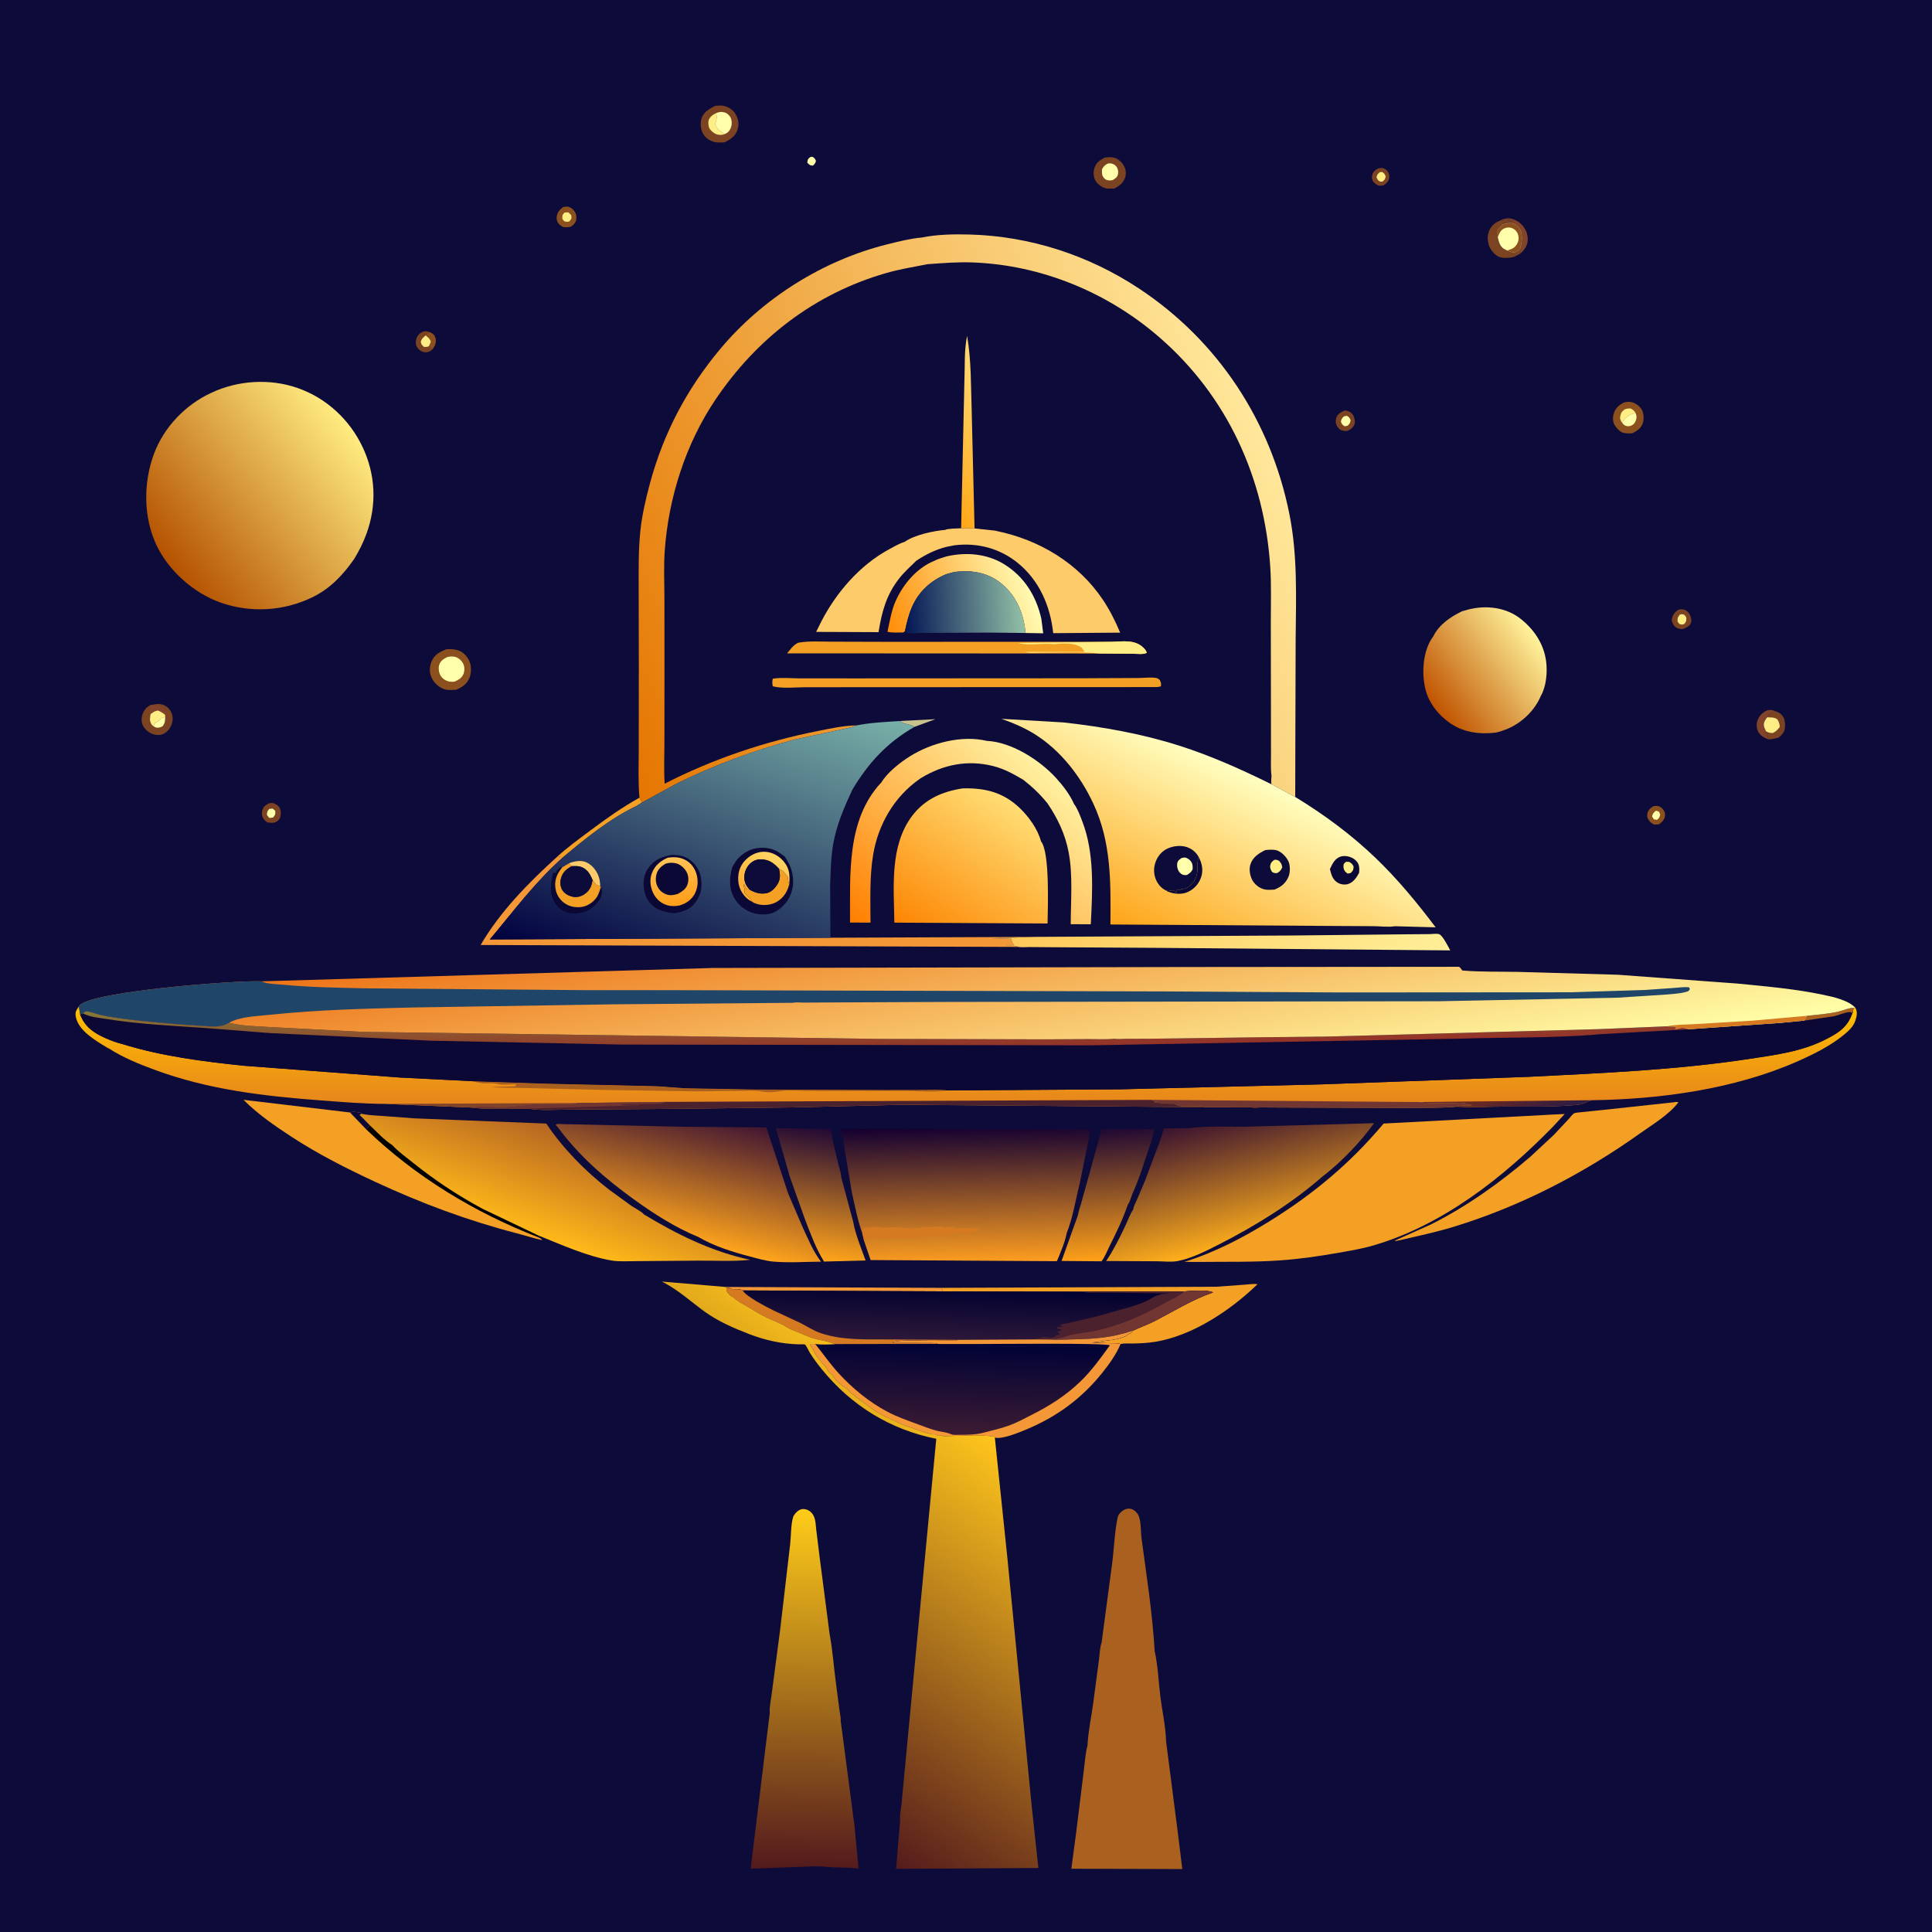<svg version="1.1" xmlns="http://www.w3.org/2000/svg" style="display: block;" viewBox="0 0 2048 2048" width="1024" height="1024">
<defs>
	<linearGradient id="Gradient1" gradientUnits="userSpaceOnUse" x1="982.107" y1="498.023" x2="1065.69" y2="444.323">
		<stop class="stop0" offset="0" stop-opacity="1" stop-color="rgb(255,167,23)"/>
		<stop class="stop1" offset="1" stop-opacity="1" stop-color="rgb(255,214,108)"/>
	</linearGradient>
	<linearGradient id="Gradient2" gradientUnits="userSpaceOnUse" x1="941.846" y1="671.269" x2="1089.73" y2="616.128">
		<stop class="stop0" offset="0" stop-opacity="1" stop-color="rgb(255,140,7)"/>
		<stop class="stop1" offset="1" stop-opacity="1" stop-color="rgb(255,251,179)"/>
	</linearGradient>
	<linearGradient id="Gradient3" gradientUnits="userSpaceOnUse" x1="1256.28" y1="905.898" x2="1348.15" y2="1094.87">
		<stop class="stop0" offset="0" stop-opacity="1" stop-color="rgb(255,201,90)"/>
		<stop class="stop1" offset="1" stop-opacity="1" stop-color="rgb(255,239,152)"/>
	</linearGradient>
	<linearGradient id="Gradient4" gradientUnits="userSpaceOnUse" x1="958.498" y1="642.698" x2="1084.39" y2="635.773">
		<stop class="stop0" offset="0" stop-opacity="1" stop-color="rgb(4,22,85)"/>
		<stop class="stop1" offset="1" stop-opacity="1" stop-color="rgb(146,192,166)"/>
	</linearGradient>
	<linearGradient id="Gradient5" gradientUnits="userSpaceOnUse" x1="1178.97" y1="1335.13" x2="1168.96" y2="1196.93">
		<stop class="stop0" offset="0" stop-opacity="1" stop-color="rgb(255,161,24)"/>
		<stop class="stop1" offset="1" stop-opacity="1" stop-color="rgb(32,8,52)"/>
	</linearGradient>
	<linearGradient id="Gradient6" gradientUnits="userSpaceOnUse" x1="859.392" y1="1333.99" x2="879.677" y2="1196.54">
		<stop class="stop0" offset="0" stop-opacity="1" stop-color="rgb(255,164,27)"/>
		<stop class="stop1" offset="1" stop-opacity="1" stop-color="rgb(33,8,53)"/>
	</linearGradient>
	<linearGradient id="Gradient7" gradientUnits="userSpaceOnUse" x1="945.523" y1="1015.49" x2="1116.99" y2="821.599">
		<stop class="stop0" offset="0" stop-opacity="1" stop-color="rgb(255,127,0)"/>
		<stop class="stop1" offset="1" stop-opacity="1" stop-color="rgb(255,241,162)"/>
	</linearGradient>
	<linearGradient id="Gradient8" gradientUnits="userSpaceOnUse" x1="1519.75" y1="749.662" x2="1626.1" y2="670.45">
		<stop class="stop0" offset="0" stop-opacity="1" stop-color="rgb(192,83,0)"/>
		<stop class="stop1" offset="1" stop-opacity="1" stop-color="rgb(255,243,155)"/>
	</linearGradient>
	<linearGradient id="Gradient9" gradientUnits="userSpaceOnUse" x1="983.793" y1="1000.62" x2="1082.06" y2="855.862">
		<stop class="stop0" offset="0" stop-opacity="1" stop-color="rgb(253,134,3)"/>
		<stop class="stop1" offset="1" stop-opacity="1" stop-color="rgb(255,221,116)"/>
	</linearGradient>
	<linearGradient id="Gradient10" gradientUnits="userSpaceOnUse" x1="1022.19" y1="1364.3" x2="1020.45" y2="1420.28">
		<stop class="stop0" offset="0" stop-opacity="1" stop-color="rgb(0,1,48)"/>
		<stop class="stop1" offset="1" stop-opacity="1" stop-color="rgb(44,23,56)"/>
	</linearGradient>
	<linearGradient id="Gradient11" gradientUnits="userSpaceOnUse" x1="717.201" y1="1312.81" x2="749.287" y2="1180.08">
		<stop class="stop0" offset="0" stop-opacity="1" stop-color="rgb(255,164,28)"/>
		<stop class="stop1" offset="1" stop-opacity="1" stop-color="rgb(66,22,50)"/>
	</linearGradient>
	<linearGradient id="Gradient12" gradientUnits="userSpaceOnUse" x1="1327.34" y1="1316.43" x2="1293.55" y2="1181.13">
		<stop class="stop0" offset="0" stop-opacity="1" stop-color="rgb(255,174,27)"/>
		<stop class="stop1" offset="1" stop-opacity="1" stop-color="rgb(58,18,48)"/>
	</linearGradient>
	<linearGradient id="Gradient13" gradientUnits="userSpaceOnUse" x1="1017.98" y1="1515.98" x2="1020.11" y2="1423.69">
		<stop class="stop0" offset="0" stop-opacity="1" stop-color="rgb(57,26,50)"/>
		<stop class="stop1" offset="1" stop-opacity="1" stop-color="rgb(0,2,54)"/>
	</linearGradient>
	<linearGradient id="Gradient14" gradientUnits="userSpaceOnUse" x1="569.229" y1="1310.04" x2="607.401" y2="1201.32">
		<stop class="stop0" offset="0" stop-opacity="1" stop-color="rgb(255,185,25)"/>
		<stop class="stop1" offset="1" stop-opacity="1" stop-color="rgb(183,102,34)"/>
	</linearGradient>
	<linearGradient id="Gradient15" gradientUnits="userSpaceOnUse" x1="860.262" y1="1600.11" x2="852.394" y2="1981.14">
		<stop class="stop0" offset="0" stop-opacity="1" stop-color="rgb(255,204,25)"/>
		<stop class="stop1" offset="1" stop-opacity="1" stop-color="rgb(83,26,29)"/>
	</linearGradient>
	<linearGradient id="Gradient16" gradientUnits="userSpaceOnUse" x1="1026.42" y1="1337.95" x2="1023.4" y2="1194.26">
		<stop class="stop0" offset="0" stop-opacity="1" stop-color="rgb(253,157,32)"/>
		<stop class="stop1" offset="1" stop-opacity="1" stop-color="rgb(20,0,49)"/>
	</linearGradient>
	<linearGradient id="Gradient17" gradientUnits="userSpaceOnUse" x1="1024" y1="1067.83" x2="1024.02" y2="1168.91">
		<stop class="stop0" offset="0" stop-opacity="1" stop-color="rgb(255,192,0)"/>
		<stop class="stop1" offset="1" stop-opacity="1" stop-color="rgb(231,134,28)"/>
	</linearGradient>
	<linearGradient id="Gradient18" gradientUnits="userSpaceOnUse" x1="1621.53" y1="1159.27" x2="1625.54" y2="1178.07">
		<stop class="stop0" offset="0" stop-opacity="1" stop-color="rgb(102,40,36)"/>
		<stop class="stop1" offset="1" stop-opacity="1" stop-color="rgb(50,28,65)"/>
	</linearGradient>
	<linearGradient id="Gradient19" gradientUnits="userSpaceOnUse" x1="644.239" y1="769.098" x2="1342.95" y2="467.517">
		<stop class="stop0" offset="0" stop-opacity="1" stop-color="rgb(229,118,0)"/>
		<stop class="stop1" offset="1" stop-opacity="1" stop-color="rgb(255,231,154)"/>
	</linearGradient>
	<linearGradient id="Gradient20" gradientUnits="userSpaceOnUse" x1="180.945" y1="600.908" x2="368.877" y2="449.823">
		<stop class="stop0" offset="0" stop-opacity="1" stop-color="rgb(181,82,0)"/>
		<stop class="stop1" offset="1" stop-opacity="1" stop-color="rgb(255,236,128)"/>
	</linearGradient>
	<linearGradient id="Gradient21" gradientUnits="userSpaceOnUse" x1="1229.24" y1="1003.3" x2="1317.8" y2="816.535">
		<stop class="stop0" offset="0" stop-opacity="1" stop-color="rgb(254,164,24)"/>
		<stop class="stop1" offset="1" stop-opacity="1" stop-color="rgb(255,255,193)"/>
	</linearGradient>
	<linearGradient id="Gradient22" gradientUnits="userSpaceOnUse" x1="770.345" y1="1849.35" x2="1023.7" y2="1500.96">
		<stop class="stop0" offset="0" stop-opacity="1" stop-color="rgb(85,27,28)"/>
		<stop class="stop1" offset="1" stop-opacity="1" stop-color="rgb(255,198,28)"/>
	</linearGradient>
	<linearGradient id="Gradient23" gradientUnits="userSpaceOnUse" x1="682.791" y1="1053.29" x2="806.299" y2="710.465">
		<stop class="stop0" offset="0" stop-opacity="1" stop-color="rgb(0,0,64)"/>
		<stop class="stop1" offset="1" stop-opacity="1" stop-color="rgb(120,176,168)"/>
	</linearGradient>
	<linearGradient id="Gradient24" gradientUnits="userSpaceOnUse" x1="717.341" y1="957.951" x2="710.499" y2="909.929">
		<stop class="stop0" offset="0" stop-opacity="1" stop-color="rgb(255,159,27)"/>
		<stop class="stop1" offset="1" stop-opacity="1" stop-color="rgb(255,195,87)"/>
	</linearGradient>
	<linearGradient id="Gradient25" gradientUnits="userSpaceOnUse" x1="799.424" y1="942.31" x2="817.904" y2="905.92">
		<stop class="stop0" offset="0" stop-opacity="1" stop-color="rgb(255,178,55)"/>
		<stop class="stop1" offset="1" stop-opacity="1" stop-color="rgb(255,212,98)"/>
	</linearGradient>
	<linearGradient id="Gradient26" gradientUnits="userSpaceOnUse" x1="938.005" y1="1112.62" x2="937.104" y2="1058.02">
		<stop class="stop0" offset="0" stop-opacity="1" stop-color="rgb(148,48,40)"/>
		<stop class="stop1" offset="1" stop-opacity="1" stop-color="rgb(134,124,54)"/>
	</linearGradient>
	<linearGradient id="Gradient27" gradientUnits="userSpaceOnUse" x1="1078.48" y1="911.183" x2="1125.62" y2="1204.18">
		<stop class="stop0" offset="0" stop-opacity="1" stop-color="rgb(237,115,23)"/>
		<stop class="stop1" offset="1" stop-opacity="1" stop-color="rgb(255,255,168)"/>
	</linearGradient>
</defs>
<path transform="translate(0,0)" fill="rgb(13,11,57)" d="M -0 -0 L 2048 0 L 2048 2048 L -0 2048 L -0 -0 z"/>
<path transform="translate(0,0)" fill="rgb(255,254,170)" d="M 858.922 166.5 L 861.033 166.125 C 863.591 167.556 863.653 167.837 864.945 170.5 C 864.264 173.138 863.772 173.534 861.83 175.5 L 861.511 175.519 C 858.247 175.398 858.057 174.65 855.791 172.5 C 856.133 168.774 856.114 168.999 858.922 166.5 z"/>
<path transform="translate(0,0)" fill="rgb(201,194,142)" d="M 953.971 764.291 L 991.707 762.337 L 969.419 770.5 C 964.243 767.1 958.235 768.158 953.971 764.291 z"/>
<path transform="translate(0,0)" fill="rgb(129,68,43)" d="M 1588.77 234.457 C 1592.92 232.192 1597.71 230.674 1602.48 231.9 C 1609.26 233.643 1615.08 238.775 1617.79 245.159 C 1619.59 249.397 1620.13 255.151 1618.48 259.5 C 1617.05 263.268 1614.71 265.978 1611.82 268.701 L 1611.08 264.443 C 1612.83 259.044 1613.91 253.42 1612.84 247.746 C 1611.98 243.157 1610.09 240.352 1606 237.962 C 1601.61 235.394 1597.76 236.986 1593.14 237.879 L 1594.5 235.51 L 1596 236 C 1598.48 234.349 1601.56 235 1604.5 235 L 1604.02 234.453 C 1600.6 231.528 1592.96 234.267 1588.77 234.457 z"/>
<path transform="translate(0,0)" fill="rgb(129,68,43)" d="M 1874.89 783.903 L 1873.07 783.159 C 1868.98 781.543 1865.91 779.597 1863.78 775.545 C 1861.84 771.858 1861.72 767.909 1862.93 764 C 1864.31 759.578 1868.06 755.406 1872.27 753.469 C 1875.56 751.95 1878.88 752.634 1882.09 753.925 C 1877.47 755.916 1875.88 756.112 1873.17 760.451 C 1871.01 763.641 1869.08 765.851 1869.93 770 C 1870.25 771.567 1870.64 772.074 1871.28 773.457 L 1872.08 775.268 C 1872.83 778.289 1873.71 781.025 1874.89 783.903 z"/>
<path transform="translate(0,0)" fill="rgb(124,67,35)" d="M 1460.92 178.5 L 1464.5 178.044 C 1467.19 178.213 1469.72 179.733 1471.18 182 C 1472.7 184.367 1473.03 186.714 1472.4 189.389 C 1471.56 193.017 1469.4 194.583 1466.47 196.5 C 1464.86 196.786 1463.13 196.77 1461.5 196.87 C 1459.1 195.61 1456.34 194.061 1455.09 191.5 C 1454.04 189.349 1454.02 187.233 1454.74 184.999 C 1455.84 181.609 1457.89 180.097 1460.92 178.5 z"/>
<path transform="translate(0,0)" fill="rgb(255,237,133)" d="M 1462.67 182.5 L 1464.9 182.269 C 1467.59 183.693 1467.56 184.2 1468.89 187 C 1468.03 190.309 1468.08 190.427 1465.39 192.5 L 1463.23 192.596 C 1460.54 191.136 1460.53 190.795 1459.17 188 C 1459.92 184.84 1460.23 184.689 1462.67 182.5 z"/>
<path transform="translate(0,0)" fill="rgb(140,80,30)" d="M 1752.92 854.5 C 1756.67 854.27 1758.92 854.004 1761.86 856.852 C 1764.2 859.114 1765.36 861.664 1764.94 864.993 C 1764.4 869.286 1761.67 871.36 1758.5 873.831 L 1753.5 874.052 C 1751.33 872.93 1749.8 872.015 1748.27 870.064 C 1746.32 867.596 1745.72 865.648 1746.31 862.495 C 1747.06 858.432 1749.6 856.457 1752.92 854.5 z"/>
<path transform="translate(0,0)" fill="rgb(255,254,170)" d="M 1755.11 859.5 C 1756.51 859.403 1757.38 859.965 1758.65 860.5 L 1759.87 863.5 C 1759.04 866.71 1759.03 866.945 1756.5 869.052 L 1753.16 868.5 L 1751.26 865.5 C 1752.09 862.189 1752.73 861.8 1755.11 859.5 z"/>
<path transform="translate(0,0)" fill="rgb(124,67,35)" d="M 1778.88 646.5 C 1779.98 646.081 1780.88 645.847 1782.08 645.844 C 1785.14 645.835 1787.48 646.707 1789.58 649.032 C 1791.74 651.434 1793.44 656.176 1792.7 659.388 C 1791.87 663.009 1788.58 664.851 1785.5 666.225 L 1784.52 666.588 C 1782.16 667.179 1778.9 666.597 1776.88 665.233 C 1773.94 663.247 1772.66 660.342 1772.05 657 C 1773.17 651.957 1774.54 649.462 1778.88 646.5 z"/>
<path transform="translate(0,0)" fill="rgb(255,237,133)" d="M 1780.68 651.5 C 1782.82 651.008 1782.08 650.956 1784.04 651.26 C 1786.07 651.573 1786.34 652.898 1787.5 654.467 C 1787.65 658.407 1787.73 658.391 1785.34 661.5 C 1783.15 662.124 1783.94 662.133 1781.86 661.91 C 1779.72 661.68 1779.55 660.473 1778.3 658.853 C 1778.15 654.724 1778.4 654.666 1780.68 651.5 z"/>
<path transform="translate(0,0)" fill="rgb(124,67,35)" d="M 285.356 851.5 L 289 851.168 C 292.234 852.287 294.885 853.422 296.5 856.642 C 298.021 859.675 298.057 863.879 296.733 866.995 C 295.395 870.145 293.348 870.816 290.5 872.122 C 288.04 872.358 285.936 872.091 283.5 871.816 C 281.503 870.378 279.922 869.289 278.794 867.043 C 277.309 864.086 277.325 861.184 278.39 858.095 C 279.63 854.498 282.101 853.071 285.356 851.5 z"/>
<path transform="translate(0,0)" fill="rgb(255,254,170)" d="M 285.405 857.5 L 289 857.138 L 291.805 859.5 C 291.904 863.424 291.97 863.418 289.56 866.5 C 288.202 866.909 286.909 866.924 285.5 867.021 L 283.013 864 C 283.044 860.396 283.163 860.348 285.405 857.5 z"/>
<path transform="translate(0,0)" fill="rgb(124,67,35)" d="M 1424.38 435.5 C 1425.21 435.301 1425.62 435.147 1426.56 435.241 C 1429.49 435.534 1431.96 436.904 1433.74 439.252 C 1435.67 441.8 1436.81 446.446 1435.85 449.557 C 1434.79 452.999 1431.6 455.345 1428.5 456.728 C 1426.88 456.97 1425.68 456.943 1424.03 456.679 C 1421.12 456.215 1419.1 454.59 1417.58 452.118 C 1415.76 449.173 1415.54 445.829 1416.64 442.577 C 1417.87 438.957 1421.2 437.17 1424.38 435.5 z"/>
<path transform="translate(0,0)" fill="rgb(255,254,170)" d="M 1424.45 441.5 L 1427.5 440.734 C 1430.37 442.168 1430.31 442.566 1431.74 445.5 C 1430.99 448.719 1430.89 449.029 1428.5 451.286 L 1425.5 451.905 C 1422.77 450.208 1422.66 449.958 1421.37 447 C 1422.06 444.1 1422.38 443.678 1424.45 441.5 z"/>
<path transform="translate(0,0)" fill="rgb(140,80,30)" d="M 597.007 219.5 C 598.601 219.058 600.351 219.085 602 218.973 C 604.284 219.892 606.487 220.729 608.069 222.707 C 611.098 226.496 611.277 229.239 610.714 233.959 C 608.902 237.259 607.937 238.859 604.49 240.5 C 602.237 240.949 599.798 240.817 597.5 240.874 C 595.538 239.906 593.846 239.044 592.396 237.358 C 590.599 235.27 589.817 232.592 590.135 229.853 C 590.684 225.13 593.302 222.166 597.007 219.5 z"/>
<path transform="translate(0,0)" fill="rgb(255,237,133)" d="M 598.116 225.5 C 599.529 225.1 601.038 225.17 602.5 225.102 L 605.5 228.04 C 606.01 231.771 605.993 231.474 603.72 234.5 C 601.481 235.238 602.377 235.189 600.081 235.006 C 597.686 234.816 597.59 233.749 596.124 232 C 596.103 228.411 595.892 228.258 598.116 225.5 z"/>
<path transform="translate(0,0)" fill="rgb(124,67,35)" d="M 458.494 370.116 L 457.747 370.956 C 455.728 372.835 452.966 373.684 450.244 373.364 C 447.105 372.996 444.354 371.28 442.536 368.706 C 440.663 366.054 440.408 362.783 441.219 359.694 C 442.11 356.296 444.368 353.468 447.548 351.96 C 450.381 350.618 452.291 350.877 455.111 351.976 C 457.769 353.274 459.785 354.092 461.033 357 C 462.266 359.874 462.075 363.694 460.765 366.5 L 458.494 370.116 z"/>
<path transform="translate(0,0)" fill="rgb(255,237,133)" d="M 451.289 355.485 C 454.235 358.016 455.729 358.709 456.848 362.5 L 454.791 366.966 C 452.943 367.857 451.523 367.779 449.5 367.757 C 447.219 365.675 446.759 365.455 446.036 362.5 C 446.752 359.085 448.797 357.667 451.289 355.485 z"/>
<path transform="translate(0,0)" fill="rgb(140,80,30)" d="M 455.111 351.976 C 457.769 353.274 459.785 354.092 461.033 357 C 462.266 359.874 462.075 363.694 460.765 366.5 L 458.494 370.116 L 454.791 366.966 L 456.848 362.5 C 455.729 358.709 454.235 358.016 451.289 355.485 L 455.111 351.976 z"/>
<path transform="translate(0,0)" fill="rgb(124,67,35)" d="M 1882.09 753.925 C 1885.89 755.122 1888.63 756.98 1890.61 760.574 C 1892.51 764.023 1892.6 770.74 1891.47 774.444 C 1890.53 777.532 1887.79 779.83 1885.45 781.888 C 1881.91 782.917 1878.56 783.511 1874.89 783.903 C 1873.71 781.025 1872.83 778.289 1872.08 775.268 L 1871.28 773.457 C 1870.64 772.074 1870.25 771.567 1869.93 770 C 1869.08 765.851 1871.01 763.641 1873.17 760.451 C 1875.88 756.112 1877.47 755.916 1882.09 753.925 z"/>
<path transform="translate(0,0)" fill="rgb(255,237,133)" d="M 1873.17 760.451 C 1876.99 760.537 1880.77 760.126 1883.97 762.5 C 1885.88 765.384 1886.36 767.144 1886.65 770.574 C 1884.22 773.566 1882.63 775.607 1879 777.058 C 1876.14 776.913 1874.69 776.669 1872.08 775.268 L 1871.28 773.457 C 1870.64 772.074 1870.25 771.567 1869.93 770 C 1869.08 765.851 1871.01 763.641 1873.17 760.451 z"/>
<path transform="translate(0,0)" fill="rgb(124,67,35)" d="M 1588.77 234.457 C 1592.96 234.267 1600.6 231.528 1604.02 234.453 L 1604.5 235 C 1601.56 235 1598.48 234.349 1596 236 L 1594.5 235.51 L 1593.14 237.879 C 1592.18 238.962 1587.92 242.849 1587.59 244 C 1587.12 245.678 1587.64 249.67 1587.66 251.541 C 1588.88 256.345 1589.72 260.812 1594.05 263.743 L 1597.56 265.513 L 1603.29 267.5 C 1606.6 268.031 1608.63 266.318 1611.08 264.443 L 1611.82 268.701 L 1606.02 271.823 C 1602.14 273.564 1592.84 273.993 1588.91 272.232 C 1584.62 270.306 1580.4 265.464 1578.71 261.138 C 1576.52 255.553 1576.4 249.521 1578.87 244.015 C 1580.74 239.824 1584.51 236.12 1588.77 234.457 z"/>
<path transform="translate(0,0)" fill="rgb(243,160,37)" d="M 677.847 845.572 L 680.748 850.582 L 674.889 854.275 C 647.226 867.356 620.338 888.962 596.985 908.643 C 594.588 908.319 592.65 908.207 590.247 908.517 C 601.01 898.566 612.91 889.977 624.634 881.209 C 641.926 868.277 658.948 856.115 677.847 845.572 z"/>
<path transform="translate(0,0)" fill="rgb(255,254,170)" d="M 1593.14 237.879 C 1597.76 236.986 1601.61 235.394 1606 237.962 C 1610.09 240.352 1611.98 243.157 1612.84 247.746 C 1613.91 253.42 1612.83 259.044 1611.08 264.443 C 1608.63 266.318 1606.6 268.031 1603.29 267.5 L 1597.56 265.513 L 1594.05 263.743 C 1589.72 260.812 1588.88 256.345 1587.66 251.541 C 1587.64 249.67 1587.12 245.678 1587.59 244 C 1587.92 242.849 1592.18 238.962 1593.14 237.879 z"/>
<path transform="translate(0,0)" fill="rgb(140,80,30)" d="M 1593.14 237.879 C 1597.76 236.986 1601.61 235.394 1606 237.962 C 1610.09 240.352 1611.98 243.157 1612.84 247.746 C 1613.91 253.42 1612.83 259.044 1611.08 264.443 C 1608.63 266.318 1606.6 268.031 1603.29 267.5 L 1597.56 265.513 C 1601.68 264.377 1605.46 263.056 1607.78 259.202 C 1609.84 255.774 1610.34 252.334 1609.14 248.5 C 1608.27 245.683 1606.17 243.346 1603.5 242.088 C 1600.55 240.697 1597.12 240.921 1594.21 242.308 C 1590.39 244.134 1589.14 247.843 1587.66 251.541 C 1587.64 249.67 1587.12 245.678 1587.59 244 C 1587.92 242.849 1592.18 238.962 1593.14 237.879 z"/>
<path transform="translate(0,0)" fill="rgb(244,151,54)" d="M 768.848 1364.21 L 998.274 1365.17 L 999.222 1368.89 L 787.479 1367.91 C 784.728 1366.22 779.295 1366.69 776 1366.51 C 773.881 1365.1 772.457 1365.21 770 1365.01 L 768.848 1364.21 z"/>
<path transform="translate(0,0)" fill="rgb(140,80,30)" d="M 1721.92 426.5 C 1723.61 426.172 1725.79 425.848 1727.5 425.973 C 1732.32 426.323 1736.94 429.41 1739.7 433.253 C 1742.35 436.936 1742.85 443.129 1741.75 447.438 C 1740.15 453.718 1735.67 456.667 1730.16 459.308 C 1727.07 459.471 1722.78 459.609 1719.88 458.508 C 1716.34 457.169 1712.07 452.225 1710.72 448.769 C 1709.23 444.96 1709.78 440.227 1711.3 436.529 C 1713.23 431.829 1717.4 428.522 1721.92 426.5 z"/>
<path transform="translate(0,0)" fill="rgb(255,237,133)" d="M 1719.6 448.161 C 1718.24 446.599 1717.95 445.432 1717.29 443.5 C 1717.64 440.281 1717.94 437.846 1720.37 435.5 C 1722.89 433.068 1725.15 432.991 1728.5 432.995 C 1731.66 434.718 1732.11 435.028 1733.91 438.12 C 1729.95 438.036 1725.23 440.929 1722.44 443.873 C 1721.2 445.186 1720.34 446.528 1719.6 448.161 z"/>
<path transform="translate(0,0)" fill="rgb(255,254,170)" d="M 1719.6 448.161 C 1720.34 446.528 1721.2 445.186 1722.44 443.873 C 1725.23 440.929 1729.95 438.036 1733.91 438.12 C 1735.15 441.333 1735.04 443.39 1733.72 446.486 C 1732.72 448.826 1731.37 450.271 1729 451.242 C 1726.56 452.24 1723.56 451.979 1721.48 450.297 C 1720.58 449.568 1720.26 449.038 1719.6 448.161 z"/>
<path transform="translate(0,0)" fill="rgb(124,67,35)" d="M 163.097 746.901 L 164.705 746.506 C 168.437 745.697 173.409 746.683 176.5 748.967 C 179.822 751.421 182.28 755.28 182.864 759.406 C 183.545 764.219 181.996 769.498 178.996 773.287 C 176.702 776.185 173.234 778.662 169.5 779.039 C 164.283 779.565 159.386 777.817 155.535 774.315 C 151.927 771.035 150.071 767.503 150.137 762.5 C 150.199 757.856 152.397 752.681 156.004 749.723 L 159.458 747.414 L 163.097 746.901 z"/>
<path transform="translate(0,0)" fill="rgb(255,254,170)" d="M 163.064 769.989 C 163.089 767.593 163.464 767.679 164.829 765.854 C 166.939 765.22 167.582 764.977 169.049 763.261 C 170.787 761.229 172.67 760.695 175.149 759.877 C 174.876 764.429 175.137 765.939 172.5 769.783 C 169.964 771.039 167.961 771.856 165.066 771.11 C 164.181 770.882 163.748 770.489 163.064 769.989 z"/>
<path transform="translate(0,0)" fill="rgb(129,68,43)" d="M 159.458 747.414 L 163.097 746.901 C 165.876 747.258 166.685 747.764 169 749.102 L 171.963 750.5 C 173.83 753.154 174.519 754.507 174.967 757.718 C 172.544 755.738 170.336 754.453 167.5 753.144 C 164.095 753.668 162.374 754.924 159.667 756.995 C 159.137 753.786 159.34 750.646 159.458 747.414 z"/>
<path transform="translate(0,0)" fill="rgb(255,237,133)" d="M 159.667 756.995 C 162.374 754.924 164.095 753.668 167.5 753.144 C 170.336 754.453 172.544 755.738 174.967 757.718 L 175.149 759.877 C 172.67 760.695 170.787 761.229 169.049 763.261 C 167.582 764.977 166.939 765.22 164.829 765.854 C 163.464 767.679 163.089 767.593 163.064 769.989 C 161.766 769.245 161.083 768.65 160.316 767.293 C 158.355 763.819 158.941 760.673 159.667 756.995 z"/>
<path transform="translate(0,0)" fill="rgb(124,67,35)" d="M 1170.85 167.082 C 1174.01 166.639 1177.35 166.45 1180.5 167.022 C 1184.44 167.737 1188.4 171.15 1190.59 174.383 C 1193.07 178.07 1194.07 182.637 1193 187 C 1191.33 193.758 1186.75 196.948 1180.93 199.991 L 1173.5 199.856 C 1169.22 199.229 1164.16 195.949 1161.8 192.347 C 1159.05 188.158 1158.71 183.25 1160.07 178.5 C 1161.81 172.4 1165.64 170.087 1170.85 167.082 z"/>
<path transform="translate(0,0)" fill="rgb(255,254,170)" d="M 1174.02 173.5 L 1175.63 173.174 C 1178.31 172.943 1181.16 173.997 1182.96 176.024 C 1185 178.312 1185.68 181.505 1185.13 184.5 C 1184.47 188.072 1182.23 189.131 1179.5 190.925 L 1177.5 191.219 C 1174.75 191.469 1172.17 190.871 1170.28 188.736 C 1167.73 185.858 1168.16 183.035 1168.14 179.5 C 1169.92 176.323 1170.85 175.288 1174.02 173.5 z"/>
<path transform="translate(0,0)" fill="rgb(124,67,35)" d="M 758.442 112.091 C 761.373 111.971 764.87 111.527 767.715 112.357 C 772.89 113.866 777.39 116.555 779.993 121.473 C 783.253 127.634 783.716 132.11 781.382 138.544 C 779.15 144.698 773.547 148.319 767.877 150.907 C 764.449 151.035 760.576 151.38 757.233 150.515 C 752.195 149.211 747.884 146.277 745.309 141.745 C 742.733 137.211 741.999 130.703 743.605 125.695 C 745.913 118.502 752.114 115.207 758.442 112.091 z"/>
<path transform="translate(0,0)" fill="rgb(255,237,133)" d="M 768.088 142.115 C 766.059 143.076 763.728 143.168 761.5 142.816 C 757.826 142.235 754.307 139.439 752.263 136.441 C 750.893 134.429 750.489 129.702 751.226 127.417 C 752.358 123.906 755.901 121.33 759.099 119.958 L 759.336 120.832 C 760.315 124.893 759.437 127.623 758.165 131.5 C 758.937 135.719 763.916 139.288 767.34 141.669 L 768.088 142.115 z"/>
<path transform="translate(0,0)" fill="rgb(255,254,170)" d="M 759.099 119.958 C 762.43 118.483 765.12 118.198 768.665 119.381 C 771.225 120.234 773.942 122.962 774.831 125.5 C 776.276 129.627 775.782 134.351 773.42 138.038 C 772.173 139.986 770.266 141.42 768.088 142.115 L 767.34 141.669 C 763.916 139.288 758.937 135.719 758.165 131.5 C 759.437 127.623 760.315 124.893 759.336 120.832 L 759.099 119.958 z"/>
<path transform="translate(0,0)" fill="rgb(140,80,30)" d="M 473.144 688.234 C 477.333 687.923 481.865 688.124 485.885 689.443 C 491.106 691.156 495.624 696.206 497.712 701.184 C 499.812 706.193 499.719 713.653 497.577 718.661 C 494.672 725.453 489.936 728.43 483.363 731.234 C 479.992 731.27 474.545 731.864 471.343 730.758 C 465.349 728.688 460.088 724.055 457.463 718.289 C 454.932 712.731 455.168 706.939 457.437 701.318 C 460.467 693.812 466.037 691.082 473.144 688.234 z"/>
<path transform="translate(0,0)" fill="rgb(255,254,170)" d="M 474.198 696.5 C 476.49 695.95 479.156 695.725 481.5 696.101 C 485.273 696.704 488.849 699.732 490.703 702.961 C 492.526 706.134 492.71 710.476 491.482 713.908 C 489.733 718.793 486.315 720.441 481.851 722.556 C 479.425 722.816 477.146 722.78 474.789 722.099 C 471.553 721.163 468.285 718.679 466.727 715.658 C 465.127 712.554 464.548 707.939 465.654 704.61 C 467.059 700.381 470.421 698.36 474.198 696.5 z"/>
<path transform="translate(0,0)" fill="url(#Gradient1)" d="M 1018.84 559.986 L 1022.29 403.871 C 1022.98 388.479 1021.92 371.115 1025.18 356.063 C 1029.72 382.228 1029.17 410.493 1030.07 437 L 1033.06 560.139 L 1018.84 559.986 z"/>
<path transform="translate(0,0)" fill="rgb(243,160,37)" d="M 819.176 719.5 L 820.06 719.322 C 828.965 717.978 839.59 719.113 848.661 719.115 L 912.956 719.123 L 1144.97 718.988 L 1207.39 718.708 C 1212.02 718.689 1222.82 717.48 1227 719.078 C 1227.98 719.453 1228.67 720.353 1229.5 720.99 C 1230.82 723.967 1231.06 724.425 1230.61 727.614 L 1226.5 728.343 L 930.419 728.431 L 854.011 728.485 C 843.447 728.477 829.164 730.154 819.166 727.5 C 818.599 724.466 818.436 722.513 819.176 719.5 z"/>
<path transform="translate(0,0)" fill="url(#Gradient2)" d="M 1003.43 589.79 C 1024.03 585.073 1046.14 586.811 1064.46 598.117 C 1085.79 611.281 1098.42 631.738 1103.86 655.904 L 1105.85 671.332 L 1087.04 670.993 C 1085.87 656.172 1081.08 640.873 1071.72 629.081 C 1061.5 616.2 1048.67 608.155 1032.19 606.144 C 1025.15 605.087 1018.73 605.593 1011.67 606.27 L 1003.16 608.61 C 986.473 615.46 973.656 627.227 966.523 643.982 C 963.127 651.96 961.047 660.631 959.288 669.1 L 957.5 670.431 C 952.571 670.354 945.319 671.076 940.741 669.633 C 943.105 659.252 944.837 647.558 949.119 637.779 C 957.087 619.583 971.65 602.133 990.382 594.511 C 994.42 592.397 999.099 591.206 1003.43 589.79 z"/>
<path transform="translate(0,0)" fill="rgb(243,160,37)" d="M 1289.44 1364 L 1319.66 1361.8 C 1323.78 1361.55 1328.99 1360.57 1333 1361.37 C 1304.62 1388.81 1264.32 1415.9 1224.58 1422.37 C 1216.76 1423.64 1208.89 1424.02 1200.99 1424.17 C 1196.83 1424.25 1191.95 1423.83 1187.91 1424.65 C 1184.81 1423.87 1182.02 1423.87 1178.84 1423.92 L 1157.45 1423.23 L 1174.99 1420.8 L 1179.81 1420.25 L 1183.5 1419.49 C 1184.93 1419.22 1186.17 1418.96 1187.56 1418.5 L 1193 1416.49 C 1194.65 1415.46 1195.18 1414.54 1197.14 1413.85 C 1199.23 1413.11 1199.74 1412.04 1201.2 1410.4 C 1208.9 1406.78 1216.88 1404.01 1224.46 1400.09 C 1244.74 1389.62 1264.17 1377.37 1285.87 1369.99 C 1278.57 1366.69 1263.44 1368.62 1255.19 1368.96 L 1147.41 1369.21 L 999.222 1368.89 L 998.274 1365.17 L 1289.44 1364 z"/>
<path transform="translate(0,0)" fill="rgb(243,160,37)" d="M 1165.51 692.755 L 834.348 692.579 L 839.349 686.5 C 841.396 684.434 844.281 681.606 847.1 681.144 C 858.022 679.352 869.698 680.163 880.746 680.198 L 939.321 680.359 L 1178.51 680.307 C 1190.22 680.078 1202.66 677.641 1211.88 686.428 C 1213.63 688.095 1214.96 689.626 1215.68 691.974 C 1212.54 694.027 1205.06 693.025 1201.24 693.008 L 1165.51 692.755 z"/>
<path transform="translate(0,0)" fill="rgb(255,237,133)" d="M 1178.51 680.307 C 1190.22 680.078 1202.66 677.641 1211.88 686.428 C 1213.63 688.095 1214.96 689.626 1215.68 691.974 C 1212.54 694.027 1205.06 693.025 1201.24 693.008 L 1165.51 692.755 C 1145.86 690.558 1124.59 691.916 1104.75 691.732 C 1099.44 691.683 1091.3 692.667 1086.5 691 L 1149.5 691 C 1147.67 687.201 1146.2 685.716 1142.09 684.209 L 1141.06 683.849 C 1135.38 681.781 1126.07 681.931 1119.98 682.691 C 1116.34 683.144 1113.45 682.445 1109.7 682.461 C 1100.74 682.499 1087.81 684.128 1079.5 681.567 L 1178.51 680.307 z"/>
<path transform="translate(0,0)" fill="rgb(244,151,54)" d="M 590.247 908.517 C 592.65 908.207 594.588 908.319 596.985 908.643 C 567.281 934.801 544.511 965.79 519.199 995.864 L 880.272 994.055 L 1095.5 993.137 L 1094.38 993.261 L 1051.08 994.609 L 1071.77 995.135 C 1072.71 997.882 1072.86 1000.55 1075.5 1002 L 1067.5 1002 L 1067.05 1002.51 C 1071.15 1002.56 1075.81 1002.11 1079.62 1003.79 L 509.512 1001.73 C 529.854 966.56 560.329 935.673 590.247 908.517 z"/>
<path transform="translate(0,0)" fill="url(#Gradient3)" d="M 1095.5 993.137 L 1368.81 991.672 L 1489.7 990.4 L 1515.42 990.201 C 1518.07 990.182 1522.72 989.532 1525.18 990.13 C 1525.77 990.271 1526.29 990.63 1526.76 991.004 C 1530.4 993.904 1534.95 1003.08 1537.31 1007.45 L 1223.38 1004.74 L 1116.42 1004.11 L 1090.96 1003.91 C 1087.61 1003.88 1082.82 1004.46 1079.62 1003.79 C 1075.81 1002.11 1071.15 1002.56 1067.05 1002.51 L 1067.5 1002 L 1075.5 1002 C 1072.86 1000.55 1072.71 997.882 1071.77 995.135 L 1051.08 994.609 L 1094.38 993.261 L 1095.5 993.137 z"/>
<path transform="translate(0,0)" fill="url(#Gradient4)" d="M 1011.67 606.27 C 1018.73 605.593 1025.15 605.087 1032.19 606.144 C 1048.67 608.155 1061.5 616.2 1071.72 629.081 C 1081.08 640.873 1085.87 656.172 1087.04 670.993 L 1049.52 670.582 L 977.451 670.893 C 974.402 670.903 963.878 672.058 961.5 670.945 C 960.63 670.538 960.025 669.715 959.288 669.1 C 961.047 660.631 963.127 651.96 966.523 643.982 C 973.656 627.227 986.473 615.46 1003.16 608.61 L 1011.67 606.27 z"/>
<path transform="translate(0,0)" fill="url(#Gradient5)" d="M 1145.86 1276.34 L 1167.95 1196.67 L 1223.68 1196.8 C 1221.88 1206.74 1218.08 1216.58 1214.91 1226.16 C 1210.59 1239.17 1206.33 1252.77 1200.45 1265.16 C 1199.01 1269.02 1197.78 1273.96 1195.4 1277.3 C 1190.31 1292.37 1183.19 1306.96 1176.07 1321.18 C 1173.53 1326.25 1171.12 1332.62 1167.61 1337.03 L 1125.3 1336.66 L 1142.65 1288.19 C 1143.22 1284.18 1144.69 1280.21 1145.86 1276.34 z"/>
<path transform="translate(0,0)" fill="url(#Gradient6)" d="M 837.352 1247.73 L 822.457 1195.83 L 880.814 1196.71 C 882.55 1210.03 886.123 1222.94 889.162 1235.99 C 889.724 1238.4 892.111 1245.52 891.623 1247.59 L 904.417 1295.03 C 906.728 1308.42 912.952 1323.25 917.591 1336.14 L 873.543 1337.31 C 865.022 1323.84 859.612 1308.65 853.811 1293.86 L 837.352 1247.73 z"/>
<path transform="translate(0,0)" fill="rgb(243,160,37)" d="M 1774.58 1168.44 C 1776.43 1168 1777.33 1167.95 1779.16 1168.5 C 1769.47 1181.46 1751.48 1192.2 1738.2 1201.65 C 1678.41 1244.21 1611.25 1279.02 1540.92 1300.45 C 1522.25 1306.14 1503.08 1310.21 1484.09 1314.63 L 1479 1315.57 L 1478.9 1314.92 L 1517 1297.89 C 1554.99 1278.76 1590.1 1253.73 1622.35 1226.1 L 1647.08 1203.07 L 1662.8 1186.3 C 1664.29 1184.71 1666.77 1181.26 1668.55 1180.16 C 1669.62 1179.5 1673.68 1179.27 1675 1179.08 L 1697.88 1176.74 L 1774.58 1168.44 z"/>
<path transform="translate(0,0)" fill="rgb(243,160,37)" d="M 570.756 1311.66 C 572.588 1312.57 573.66 1312.92 574.919 1314.59 C 565.505 1312.66 556.301 1309.55 547 1307.14 C 495.422 1293.73 446.151 1275.32 397.814 1252.84 C 367.145 1238.58 337.362 1223.53 309 1205.01 C 291.231 1193.42 273.116 1180.93 258.112 1165.85 L 370.995 1179.27 C 375.23 1177.76 378.102 1179.05 382.429 1179.54 L 383.056 1180.6 L 381.331 1181.88 L 392.306 1193.01 C 399.621 1199.82 407.434 1208.55 415.9 1213.78 C 422.055 1220.6 430.446 1226.51 437.609 1232.29 C 460.562 1250.79 485.709 1267.48 511.719 1281.38 L 571.345 1309.9 L 570.756 1311.66 z"/>
<path transform="translate(0,0)" fill="rgb(12,8,53)" d="M 370.995 1179.27 C 375.23 1177.76 378.102 1179.05 382.429 1179.54 L 383.056 1180.6 L 381.331 1181.88 L 392.306 1193.01 L 388.255 1197.22 L 370.995 1179.27 z"/>
<path transform="translate(0,0)" fill="rgb(1,0,1)" d="M 388.255 1197.22 L 392.306 1193.01 C 399.621 1199.82 407.434 1208.55 415.9 1213.78 C 422.055 1220.6 430.446 1226.51 437.609 1232.29 C 460.562 1250.79 485.709 1267.48 511.719 1281.38 L 571.345 1309.9 L 570.756 1311.66 C 503.224 1285.41 440.583 1247.56 388.255 1197.22 z"/>
<path transform="translate(0,0)" fill="url(#Gradient7)" d="M 934.071 829.822 C 940.192 819.172 954.25 808.145 964.744 801.607 C 987.483 787.44 1019.47 779.061 1046.05 785.364 C 1072.33 786.589 1102.09 805.688 1119.39 824.615 C 1126.63 832.538 1134.43 842.63 1138.63 852.532 L 1139.19 853.148 C 1142.49 857.927 1145.03 864.875 1147.14 870.323 C 1160.43 904.52 1158.07 943.743 1156.29 979.78 L 1135.02 979.695 C 1135.04 954.923 1137.45 927.775 1132.78 903.378 C 1129.08 884.007 1121.29 867.786 1110.36 851.532 C 1102.57 841.971 1094.52 834.257 1084.79 826.644 C 1074.02 820.344 1064.51 814.918 1052.25 811.917 C 1025.22 805.301 999.973 810.498 976.458 824.649 L 974.78 825.806 C 947.912 844.503 930.964 873.914 925.604 905.869 C 921.64 929.505 922.744 954.145 922.769 978.035 L 901.074 977.95 C 901.361 928.016 896.902 869.583 933.853 829.831 L 934.071 829.822 z"/>
<path transform="translate(0,0)" fill="rgb(253,203,106)" d="M 1033.06 560.139 L 1054.35 562.437 L 1056 562.788 C 1101.49 572.092 1142.9 596.727 1169.03 635.648 C 1176.36 646.567 1182.37 658.495 1187.4 670.626 L 1116.45 671.183 C 1113.39 642.291 1101.62 615.032 1078.55 596.48 C 1059.53 581.178 1036.12 575.094 1011.98 577.996 L 1003.24 579.682 C 991.41 582.779 981.36 587.678 971.237 594.498 C 964.992 600.582 958.559 606.312 953.162 613.205 C 939.489 630.666 934.743 648.647 931.289 670.101 L 865.145 669.828 L 871.021 658.023 C 886.815 627.703 911.534 599.192 941.749 582.682 C 947.287 579.657 952.902 576.302 958.937 574.398 C 969.578 566.93 989.402 562.805 1002.16 561.671 C 1003.47 560.311 1016.37 560.112 1018.84 559.986 L 1033.06 560.139 z"/>
<path transform="translate(0,0)" fill="url(#Gradient8)" d="M 1549.71 648.022 C 1553.98 646.703 1558.08 645.547 1562.5 644.853 L 1564.1 644.592 C 1580.01 642.157 1597.49 645.164 1610.55 654.949 C 1625.54 666.182 1636.48 682.096 1638.95 701 C 1640.44 712.338 1639.18 727.553 1633.36 737.701 C 1626.73 753.457 1612.85 766.637 1597 773.004 C 1593.34 774.476 1589.42 775.804 1585.56 776.604 C 1568.27 778.725 1550.93 776.362 1536.49 766.097 C 1523.3 756.725 1512.93 742.909 1510.18 726.684 L 1509.92 725 L 1509.37 721.696 C 1507.46 706.805 1509.89 686.854 1519.35 674.612 C 1525.3 662.138 1537.7 653.835 1549.71 648.022 z"/>
<path transform="translate(0,0)" fill="url(#Gradient9)" d="M 1020.61 835.698 C 1044.08 835.175 1063.1 839.714 1080.6 856.21 C 1090.41 865.466 1099.98 878.712 1103.49 891.834 C 1113.08 903.542 1110.65 962.305 1110.46 978.948 L 948.045 978.036 C 947.574 940.652 942.896 897.123 966.615 865.248 C 980.008 847.249 998.917 838.962 1020.61 835.698 z"/>
<path transform="translate(0,0)" fill="url(#Gradient10)" d="M 770 1365.01 C 772.457 1365.21 773.881 1365.1 776 1366.51 C 779.295 1366.69 784.728 1366.22 787.479 1367.91 L 999.222 1368.89 L 1147.41 1369.21 L 1255.19 1368.96 C 1263.44 1368.62 1278.57 1366.69 1285.87 1369.99 C 1264.17 1377.37 1244.74 1389.62 1224.46 1400.09 C 1216.88 1404.01 1208.9 1406.78 1201.2 1410.4 C 1179.77 1417.88 1160.96 1419.27 1138.5 1419.78 C 1129.63 1419.98 1120.38 1420.59 1111.54 1419.91 L 1097.32 1419.82 L 1014.36 1420.26 L 1014.34 1421.25 L 985.068 1421.3 C 972.776 1421.33 958.479 1420.1 946.5 1422.51 L 946.5 1423.51 L 986.507 1423.61 L 993.433 1423.88 L 993.731 1424.67 L 885.084 1424.97 C 877.288 1421.19 866.976 1420.55 858.51 1417.5 L 837.565 1408.8 L 836.005 1407.99 C 833.72 1406.85 831.802 1405.36 829.565 1404.24 L 828 1403.49 L 825.005 1401.99 C 817.69 1399 809.819 1395.52 803 1391.49 L 799.005 1388.99 L 784.5 1380.52 L 783 1379.49 C 781.698 1378.62 780.399 1377.84 779.199 1376.83 L 777.005 1374.99 C 775.217 1373.98 774.767 1373.92 773.215 1372.34 C 770.548 1369.63 769.978 1368.85 770 1365.01 z"/>
<path transform="translate(0,0)" fill="rgb(213,122,33)" d="M 770 1365.01 C 772.457 1365.21 773.881 1365.1 776 1366.51 C 779.295 1366.69 784.728 1366.22 787.479 1367.91 C 789.422 1373.53 813.537 1386.03 819.793 1389.07 L 847.993 1402.2 C 855.431 1405.89 862.323 1410.69 870.261 1413.3 C 893.139 1420.81 916.167 1419.73 939.863 1419.87 L 1014.36 1420.26 L 1014.34 1421.25 L 985.068 1421.3 C 972.776 1421.33 958.479 1420.1 946.5 1422.51 L 946.5 1423.51 L 986.507 1423.61 L 993.433 1423.88 L 993.731 1424.67 L 885.084 1424.97 C 877.288 1421.19 866.976 1420.55 858.51 1417.5 L 837.565 1408.8 L 836.005 1407.99 C 833.72 1406.85 831.802 1405.36 829.565 1404.24 L 828 1403.49 L 825.005 1401.99 C 817.69 1399 809.819 1395.52 803 1391.49 L 799.005 1388.99 L 784.5 1380.52 L 783 1379.49 C 781.698 1378.62 780.399 1377.84 779.199 1376.83 L 777.005 1374.99 C 775.217 1373.98 774.767 1373.92 773.215 1372.34 C 770.548 1369.63 769.978 1368.85 770 1365.01 z"/>
<path transform="translate(0,0)" fill="rgb(75,33,46)" d="M 1255.19 1368.96 C 1263.44 1368.62 1278.57 1366.69 1285.87 1369.99 C 1264.17 1377.37 1244.74 1389.62 1224.46 1400.09 C 1216.88 1404.01 1208.9 1406.78 1201.2 1410.4 C 1179.77 1417.88 1160.96 1419.27 1138.5 1419.78 C 1129.63 1419.98 1120.38 1420.59 1111.54 1419.91 L 1097.32 1419.82 L 1097.58 1418.84 L 1103 1418.51 C 1107.05 1415.81 1113.09 1419.14 1117 1417.51 C 1117.98 1417.1 1118.51 1415.91 1119.5 1415.51 C 1121.7 1414.63 1120.9 1416.43 1123.51 1414.25 L 1121.17 1412.29 L 1122.01 1411.01 C 1123.86 1410.66 1123.93 1410.57 1125.51 1409.25 C 1123.63 1409.11 1121.99 1408.78 1120.17 1408.29 L 1121.5 1406.51 L 1125.5 1406.51 L 1126.02 1405.98 L 1123.31 1404.79 C 1126.07 1403.3 1130.03 1403.13 1133.15 1402.39 L 1160.22 1396.07 L 1190.5 1387.56 C 1198.61 1385.43 1207.91 1382.64 1215.5 1379.1 C 1219.7 1377.13 1223.62 1373.83 1228.14 1372.71 L 1229 1372.51 C 1232.28 1370.85 1235.06 1372.17 1238.5 1371 L 1186.52 1370.39 L 1162.76 1370.31 C 1158.41 1370.29 1153.51 1370.76 1149.31 1369.72 L 1147.41 1369.21 L 1255.19 1368.96 z"/>
<path transform="translate(0,0)" fill="rgb(114,54,50)" d="M 1255.19 1368.96 C 1263.44 1368.62 1278.57 1366.69 1285.87 1369.99 C 1264.17 1377.37 1244.74 1389.62 1224.46 1400.09 C 1216.88 1404.01 1208.9 1406.78 1201.2 1410.4 C 1179.77 1417.88 1160.96 1419.27 1138.5 1419.78 C 1129.63 1419.98 1120.38 1420.59 1111.54 1419.91 C 1115.46 1419.09 1119.57 1419.29 1123.5 1418.57 C 1127.86 1417.76 1132.12 1415.79 1136.5 1414.83 C 1144.89 1413 1153.55 1412.46 1161.96 1410.61 C 1188.01 1404.88 1212.95 1393.74 1235.94 1380.61 C 1242.36 1376.94 1250.13 1374.47 1255.19 1368.96 z"/>
<path transform="translate(0,0)" fill="url(#Gradient11)" d="M 591.568 1195.23 L 588.968 1192.5 C 589.479 1192.17 589.922 1191.7 590.5 1191.52 C 591.675 1191.14 595.071 1191.6 596.431 1191.63 L 614.774 1191.98 L 722.196 1194.4 L 812.35 1195.07 L 835.412 1264.94 L 850.602 1300.37 C 856.376 1312.83 861.933 1326.51 870.322 1337.44 C 853.85 1337.54 836.486 1338.74 820.114 1337.38 C 811.725 1336.68 803.027 1334.07 794.899 1331.92 C 776.305 1327.02 756.883 1321.02 740.21 1311.22 C 716.201 1301.44 692.903 1286.52 671.963 1271.39 C 641.754 1249.56 613.839 1225.4 591.568 1195.23 z"/>
<path transform="translate(0,0)" fill="url(#Gradient12)" d="M 1259.85 1195.91 C 1280.77 1193.05 1303.61 1194.8 1324.81 1194.21 L 1456.57 1190.61 C 1442.26 1210.53 1421.21 1232.49 1401.74 1247.24 C 1369.6 1275.42 1331.14 1299.23 1293.13 1318.63 C 1279.27 1325.7 1263.9 1333.68 1248.53 1336.74 C 1241.86 1338.07 1232.83 1337.01 1225.9 1336.99 L 1172.58 1336.73 C 1180.38 1325.1 1186.56 1312.77 1192.54 1300.16 C 1195.38 1294.17 1197.82 1287.28 1201.38 1281.76 C 1201.55 1278.8 1203.66 1275.35 1204.84 1272.61 L 1213.36 1252.56 L 1230.24 1207.77 L 1233.76 1196.1 L 1259.85 1195.91 z"/>
<path transform="translate(0,0)" fill="url(#Gradient13)" d="M 1111.54 1419.91 C 1120.38 1420.59 1129.63 1419.98 1138.5 1419.78 C 1160.96 1419.27 1179.77 1417.88 1201.2 1410.4 C 1199.74 1412.04 1199.23 1413.11 1197.14 1413.85 C 1195.18 1414.54 1194.65 1415.46 1193 1416.49 L 1187.56 1418.5 C 1186.17 1418.96 1184.93 1419.22 1183.5 1419.49 L 1179.81 1420.25 L 1174.99 1420.8 L 1157.45 1423.23 L 1178.84 1423.92 C 1182.02 1423.87 1184.81 1423.87 1187.91 1424.65 C 1183.41 1435.37 1176.11 1445.64 1168.9 1454.7 C 1146.88 1482.36 1120.04 1502.06 1087.25 1515.55 C 1079.63 1518.68 1062.4 1525.96 1054.56 1523.89 L 1054.16 1522.87 C 1036.79 1520.42 1017.53 1522.18 1000 1522.49 C 997.737 1520.99 995.663 1521.49 993 1521.49 L 991.51 1520.5 C 989.596 1520.54 987.861 1520.54 986.005 1519.99 L 984.5 1519.49 C 983.157 1519.13 981.885 1518.98 980.537 1518.53 L 973.005 1515.99 C 970.205 1515.2 967.82 1513.76 965.005 1512.99 C 960.752 1511.85 955.425 1509.72 951.471 1507.74 L 950.005 1506.99 L 937.005 1500.99 C 934.672 1499.85 932.751 1498.35 930.471 1497.21 C 928.873 1496.41 929.008 1496.59 927.51 1495.5 L 909.005 1481.99 C 906.972 1480.85 905.789 1478.98 904.005 1477.99 C 900.799 1476.23 898.876 1472.46 896.005 1470.99 C 893.092 1469.5 885.72 1463.01 884.005 1459.99 C 882.228 1456.87 878.441 1454.81 877.005 1451.99 C 875.652 1449.34 877.583 1451.54 875.382 1449.34 C 873.364 1447.32 871.783 1445.2 870.005 1442.99 L 866.448 1438.44 L 865.51 1437 C 864.307 1435.29 863.412 1433.92 862.51 1432 C 861.673 1430.22 860.949 1428.8 859.663 1427.31 L 858.51 1426 L 859.5 1424.51 L 864.216 1424.69 C 871.116 1425.65 878.142 1425.16 885.084 1424.97 L 993.731 1424.67 L 993.433 1423.88 L 986.507 1423.61 L 946.5 1423.51 L 946.5 1422.51 C 958.479 1420.1 972.776 1421.33 985.068 1421.3 L 1014.34 1421.25 L 1014.36 1420.26 L 1097.32 1419.82 L 1111.54 1419.91 z"/>
<path transform="translate(0,0)" fill="rgb(244,151,54)" d="M 1111.54 1419.91 C 1120.38 1420.59 1129.63 1419.98 1138.5 1419.78 C 1160.96 1419.27 1179.77 1417.88 1201.2 1410.4 C 1199.74 1412.04 1199.23 1413.11 1197.14 1413.85 C 1195.18 1414.54 1194.65 1415.46 1193 1416.49 L 1187.56 1418.5 C 1186.17 1418.96 1184.93 1419.22 1183.5 1419.49 L 1179.81 1420.25 L 1174.99 1420.8 L 1157.45 1423.23 L 1178.84 1423.92 C 1182.02 1423.87 1184.81 1423.87 1187.91 1424.65 C 1183.41 1435.37 1176.11 1445.64 1168.9 1454.7 C 1146.88 1482.36 1120.04 1502.06 1087.25 1515.55 C 1079.63 1518.68 1062.4 1525.96 1054.56 1523.89 L 1054.16 1522.87 C 1036.79 1520.42 1017.53 1522.18 1000 1522.49 C 997.737 1520.99 995.663 1521.49 993 1521.49 L 991.51 1520.5 C 989.596 1520.54 987.861 1520.54 986.005 1519.99 L 984.5 1519.49 C 983.157 1519.13 981.885 1518.98 980.537 1518.53 L 973.005 1515.99 C 970.205 1515.2 967.82 1513.76 965.005 1512.99 C 960.752 1511.85 955.425 1509.72 951.471 1507.74 L 950.005 1506.99 L 937.005 1500.99 C 934.672 1499.85 932.751 1498.35 930.471 1497.21 C 928.873 1496.41 929.008 1496.59 927.51 1495.5 L 909.005 1481.99 C 906.972 1480.85 905.789 1478.98 904.005 1477.99 C 900.799 1476.23 898.876 1472.46 896.005 1470.99 C 893.092 1469.5 885.72 1463.01 884.005 1459.99 C 882.228 1456.87 878.441 1454.81 877.005 1451.99 C 875.652 1449.34 877.583 1451.54 875.382 1449.34 C 873.364 1447.32 871.783 1445.2 870.005 1442.99 L 866.448 1438.44 L 865.51 1437 C 864.307 1435.29 863.412 1433.92 862.51 1432 C 861.673 1430.22 860.949 1428.8 859.663 1427.31 L 858.51 1426 L 859.5 1424.51 L 864.216 1424.69 C 872.403 1434.93 879.965 1445.79 888.789 1455.5 C 903.352 1471.53 921.461 1486.37 940.7 1496.52 C 950.666 1501.78 961.779 1505.68 972.359 1509.55 C 979.135 1512.02 986.019 1514.85 993 1516.64 C 997.874 1517.89 1003.49 1518.18 1008.02 1520.25 C 1010.53 1521.4 1014.27 1520.97 1017.03 1520.96 C 1025.84 1520.95 1034.35 1520.89 1042.93 1518.62 C 1052.08 1516.21 1060.75 1514.35 1069.78 1511.07 C 1077.86 1508.14 1085.34 1503.98 1093 1500.13 C 1112.34 1490.4 1129.84 1479.46 1145.5 1464.23 C 1157.45 1452.61 1166.78 1439.55 1176.46 1426.14 C 1172.23 1423.4 1050.54 1424.73 1034.29 1424.71 L 993.731 1424.67 L 993.433 1423.88 L 986.507 1423.61 L 946.5 1423.51 L 946.5 1422.51 C 958.479 1420.1 972.776 1421.33 985.068 1421.3 L 1014.34 1421.25 L 1014.36 1420.26 L 1097.32 1419.82 L 1111.54 1419.91 z"/>
<path transform="translate(0,0)" fill="url(#Gradient14)" d="M 383.056 1180.6 L 384.155 1180.84 C 391.343 1182.34 398.697 1182.46 406 1183 L 439.221 1185.49 L 579.104 1191.03 C 596.479 1217.08 620.331 1241.43 645.122 1260.64 L 669.492 1278.39 C 672.596 1280.47 680.393 1284.39 682.417 1287.23 C 717.962 1308.63 754.463 1326.78 795.268 1335.44 C 776.725 1337.5 757.194 1336.09 738.512 1336.34 L 675.348 1336.84 C 666.554 1336.81 656.648 1337.62 648 1336.13 C 622.229 1331.7 595.539 1319.63 571.345 1309.9 L 511.719 1281.38 C 485.709 1267.48 460.562 1250.79 437.609 1232.29 C 430.446 1226.51 422.055 1220.6 415.9 1213.78 C 407.434 1208.55 399.621 1199.82 392.306 1193.01 L 381.331 1181.88 L 383.056 1180.6 z"/>
<path transform="translate(0,0)" fill="rgb(243,160,37)" d="M 1646.89 1181.43 L 1658.68 1180.9 L 1645.9 1194.62 C 1593.2 1248.61 1528.88 1299.01 1455.39 1320.35 C 1443.66 1323.75 1431.19 1325.81 1419.17 1327.94 C 1398.35 1331.63 1377.89 1334.56 1356.79 1336.07 C 1328.76 1338.06 1300.35 1337.38 1272.25 1337.71 L 1255.47 1337.65 C 1287.53 1327.7 1317.05 1312.33 1345.53 1294.69 C 1392.3 1265.71 1431.25 1233.24 1466.67 1191.02 L 1646.89 1181.43 z"/>
<path transform="translate(0,0)" fill="url(#Gradient15)" d="M 826.97 1727.89 L 837.566 1637.26 C 838.617 1628.27 838.206 1617.04 840.641 1608.49 C 841.412 1605.78 844.2 1602.73 846.5 1601.22 C 848.783 1599.72 851.348 1599.26 854 1599.92 C 857.866 1600.88 860.835 1603.5 862.58 1607.05 C 864.712 1611.39 864.728 1617.35 865.315 1622.13 L 869.074 1652.51 L 879.431 1732.25 C 882.73 1749.76 883.882 1767.96 886.308 1785.64 L 890.031 1813.99 C 890.314 1816.39 891.545 1821.23 891.08 1823.47 L 905.87 1936.05 L 910.098 1980.8 L 908.973 1980.63 C 901.049 1979.53 893.011 1979.83 885.031 1979.55 C 877.964 1979.3 870.9 1978.32 863.823 1978.4 L 795.72 1980.9 L 801.129 1936.86 L 815.99 1815.91 C 815.403 1809.55 817.424 1801.12 818.159 1794.66 L 826.97 1727.89 z"/>
<path transform="translate(0,0)" fill="rgb(170,96,31)" d="M 1167.74 1741.28 L 1178.94 1657.16 C 1180.98 1641.42 1181.48 1624.19 1184.72 1608.75 C 1185.3 1605.96 1187.07 1603.83 1189.23 1602.05 C 1191.73 1600 1195.01 1598.77 1198.22 1599.34 C 1201.49 1599.91 1204.27 1602.32 1206.05 1605 C 1209.84 1610.75 1209.13 1623.72 1210.08 1630.78 C 1215.37 1670.1 1221.69 1710.63 1224 1750.22 C 1227.53 1765.92 1228.06 1782.98 1230.11 1799 C 1232.04 1814.07 1235.69 1830.4 1236.06 1845.54 L 1247.94 1937.94 L 1253.3 1981.27 L 1135.69 1980.93 L 1140.92 1941.51 L 1148.73 1878.05 C 1149.93 1869.03 1150.47 1858.98 1152.78 1850.22 C 1153.54 1835.29 1156.93 1819.87 1158.9 1805 L 1164.89 1760 C 1165.69 1754.03 1165.76 1746.89 1167.74 1741.28 z"/>
<path transform="translate(0,0)" fill="url(#Gradient16)" d="M 903.011 1264.09 L 891.764 1196.73 L 1156.24 1196.93 L 1144.66 1253.98 C 1140.31 1271.15 1137.35 1290.6 1130.81 1306.95 C 1128.75 1317.25 1124.39 1327.27 1120.34 1336.91 L 922.892 1335.72 L 916.165 1316.05 L 914.092 1307.39 C 909.135 1293.66 906.278 1278.34 903.011 1264.09 z"/>
<path transform="translate(0,0)" fill="rgb(213,122,33)" d="M 914.092 1307.39 C 914.279 1305.28 914.394 1303.61 915.322 1301.68 C 917.578 1301.63 919.685 1301.55 921.918 1301.17 C 924.961 1300.64 928.472 1300.07 931.487 1300.84 C 934.433 1301.6 938.124 1301.82 941.148 1301.35 C 952.536 1299.61 966.068 1304.05 977.176 1301.26 C 978.74 1300.87 979.236 1300.42 980.951 1300.72 C 987.668 1301.93 994.578 1298.95 1000.97 1300.91 C 1002.48 1301.38 1001.75 1301.39 1003.38 1301.13 C 1005 1300.87 1008.99 1300.04 1010.5 1300.49 C 1011.16 1300.69 1011.47 1301.57 1012.14 1301.75 C 1014.25 1302.34 1018.41 1301.84 1020.71 1301.87 L 1040.21 1302.07 C 1037.95 1303.24 1035.89 1304.28 1033.43 1304.97 C 1031.47 1305.52 1030.55 1306.15 1029 1307.4 C 1023.05 1307.25 1016.69 1306.67 1011 1308.51 C 1003.03 1311.09 992.826 1310.37 984.5 1310.82 C 967.011 1311.78 947.258 1314.1 929.932 1312.01 C 926.753 1311.63 920.258 1311.71 917.855 1314 C 917.052 1314.77 916.785 1315.2 916.165 1316.05 L 914.092 1307.39 z"/>
<path transform="translate(0,0)" fill="url(#Gradient17)" d="M 83.602 1066.85 L 84.972 1075.45 C 90.032 1088.55 99.41 1095 111.933 1100.52 C 117.644 1103.03 123.848 1105.35 129.917 1106.8 C 171.464 1119.69 215.473 1125.26 258.606 1129.74 L 423.798 1142.22 L 500.497 1146.09 L 575.54 1148.59 L 696.39 1151.35 L 725.743 1153.5 L 800.537 1154.84 L 938.197 1155.38 L 979.705 1155.31 C 987.63 1155.3 996.474 1154.67 1004.29 1155.9 L 1187.25 1154.72 L 1401.01 1149.47 L 1621.04 1141.45 C 1698.46 1137.52 1776.98 1134.2 1853.72 1122.57 C 1881.12 1118.41 1909.16 1114.91 1934.19 1102.36 C 1948.12 1095.37 1958.47 1089.25 1963.65 1073.76 L 1963.91 1073.63 L 1964.84 1068.46 L 1967.04 1068.64 C 1969.21 1073.11 1968.26 1077.58 1966.61 1082.3 C 1964.56 1088.17 1959.82 1092.62 1955.15 1096.5 C 1940.57 1108.62 1922.33 1117.66 1905.04 1125.27 C 1838.45 1154.56 1759.98 1165.33 1687.6 1166.26 L 1686.64 1166.54 C 1684.37 1167.22 1682.52 1167.9 1680.44 1169.01 C 1675.85 1171.46 1667.93 1171.49 1662.7 1171.88 C 1640.28 1173.59 1617.46 1172.92 1594.98 1173.03 C 1578.39 1173.11 1561.17 1174.1 1544.64 1173.13 C 1526.41 1174.79 1507.58 1174.16 1489.28 1174.41 L 1360.5 1174.03 L 1336.47 1173.9 C 1333.81 1173.9 1329.11 1174.54 1326.63 1173.85 L 1277.75 1173.7 L 957.946 1171.08 L 841.5 1173.89 L 715.5 1175.42 L 604.572 1176.24 C 590.261 1176.14 573.591 1177.68 559.647 1175.15 C 552.813 1176.01 544.633 1175.1 537.681 1175.06 C 525.276 1174.99 512.151 1175.8 499.865 1174.07 L 407.968 1170.16 C 385.636 1170.15 363.005 1168.18 340.75 1166.52 C 280.468 1162.02 221.078 1155.18 164 1134.07 C 147.182 1127.85 130.564 1121.15 115.416 1111.42 C 114.463 1111.14 113.728 1110.61 112.878 1110.1 C 101.223 1103.03 83.105 1092.49 80.361 1077.86 C 79.357 1072.5 80.773 1071.27 83.602 1066.85 z"/>
<path transform="translate(0,0)" fill="rgb(129,68,43)" d="M 407.968 1170.16 L 611.751 1169.26 C 608.298 1171.71 576.166 1170.19 569.264 1170.58 C 557.786 1171.23 546.358 1173.36 534.798 1173.64 C 523.546 1173.91 510.906 1172.29 499.865 1174.07 L 407.968 1170.16 z"/>
<path transform="translate(0,0)" fill="url(#Gradient18)" d="M 1503.71 1168.21 L 1687.6 1166.26 L 1686.64 1166.54 C 1684.37 1167.22 1682.52 1167.9 1680.44 1169.01 C 1675.85 1171.46 1667.93 1171.49 1662.7 1171.88 C 1640.28 1173.59 1617.46 1172.92 1594.98 1173.03 C 1578.39 1173.11 1561.17 1174.1 1544.64 1173.13 C 1550.09 1171.08 1555.39 1172.24 1561 1171.49 C 1558.8 1171.2 1556.28 1171.13 1554.32 1170.03 C 1551.38 1168.38 1543.82 1169.27 1540.26 1169.26 C 1528.38 1169.23 1515.43 1170.09 1503.71 1168.21 z"/>
<path transform="translate(0,0)" fill="rgb(170,96,31)" d="M 500.497 1146.09 L 575.54 1148.59 L 696.39 1151.35 L 725.743 1153.5 L 800.537 1154.84 L 938.197 1155.38 L 979.705 1155.31 C 987.63 1155.3 996.474 1154.67 1004.29 1155.9 C 990.152 1158.25 973.204 1156.41 958.769 1156.41 L 860.635 1156.52 C 849.56 1156.53 836.514 1155.17 825.681 1156.92 C 820.32 1157.79 812.846 1158.12 807.52 1157.08 C 800.086 1155.63 792.631 1156.4 785.092 1156.41 L 737 1156.9 L 638.04 1155.33 L 557.356 1153.36 C 545.081 1152.94 532.526 1153.45 520.317 1152.25 L 540 1151.76 L 546 1151.51 L 547.468 1149.54 C 541.107 1148.98 533.194 1150.69 527.253 1149 C 522.094 1147.54 516.328 1149 510.995 1148.21 L 509.136 1147.92 C 506.068 1147.53 503.454 1146.97 500.497 1146.09 z"/>
<path transform="translate(0,0)" fill="rgb(114,54,50)" d="M 1220.42 1165.91 L 1503.71 1168.21 C 1515.43 1170.09 1528.38 1169.23 1540.26 1169.26 C 1543.82 1169.27 1551.38 1168.38 1554.32 1170.03 C 1556.28 1171.13 1558.8 1171.2 1561 1171.49 C 1555.39 1172.24 1550.09 1171.08 1544.64 1173.13 C 1526.41 1174.79 1507.58 1174.16 1489.28 1174.41 L 1360.5 1174.03 L 1336.47 1173.9 C 1333.81 1173.9 1329.11 1174.54 1326.63 1173.85 L 1277.75 1173.7 C 1276.65 1172.14 1255.37 1173 1251.5 1172.51 C 1249.05 1172.2 1246.83 1171.15 1244.7 1169.94 C 1237.54 1170.18 1230.14 1169.18 1223.01 1168.5 L 1225.51 1167.75 L 1220.42 1165.91 z"/>
<path transform="translate(0,0)" fill="rgb(75,33,46)" d="M 706.618 1168.04 L 1220.42 1165.91 L 1225.51 1167.75 L 1223.01 1168.5 C 1230.14 1169.18 1237.54 1170.18 1244.7 1169.94 C 1246.83 1171.15 1249.05 1172.2 1251.5 1172.51 C 1255.37 1173 1276.65 1172.14 1277.75 1173.7 L 957.946 1171.08 L 841.5 1173.89 L 715.5 1175.42 L 604.572 1176.24 C 590.261 1176.14 573.591 1177.68 559.647 1175.15 C 552.813 1176.01 544.633 1175.1 537.681 1175.06 C 525.276 1174.99 512.151 1175.8 499.865 1174.07 C 510.906 1172.29 523.546 1173.91 534.798 1173.64 C 546.358 1173.36 557.786 1171.23 569.264 1170.58 C 576.166 1170.19 608.298 1171.71 611.751 1169.26 L 706.618 1168.04 z"/>
<path transform="translate(0,0)" fill="rgb(114,54,50)" d="M 611.751 1169.26 L 706.618 1168.04 C 700.197 1170.75 693.323 1170.03 686.5 1170.16 L 657 1170.5 C 662.871 1172.08 671.314 1171.03 677.5 1171 L 677.5 1171.57 L 559.647 1175.15 C 552.813 1176.01 544.633 1175.1 537.681 1175.06 C 525.276 1174.99 512.151 1175.8 499.865 1174.07 C 510.906 1172.29 523.546 1173.91 534.798 1173.64 C 546.358 1173.36 557.786 1171.23 569.264 1170.58 C 576.166 1170.19 608.298 1171.71 611.751 1169.26 z"/>
<path transform="translate(0,0)" fill="url(#Gradient19)" d="M 977.267 251.764 C 993.441 248.433 1011.52 248.168 1028 248.607 C 1091.91 250.31 1154.02 270.555 1207.29 305.764 C 1291.13 361.185 1347.02 446.303 1366.77 544.744 C 1375.57 588.658 1373.87 632.299 1373.45 676.779 L 1373.13 784.432 L 1372.99 844.795 L 1347.82 831.362 C 1347.2 829.017 1347.8 824.748 1347.86 822.22 C 1346.86 815.551 1347.31 808.163 1347.3 801.397 L 1347.26 764.3 L 1347.11 659.79 C 1347.07 640.213 1347.8 620.244 1346.51 600.716 C 1340.3 506.601 1301.02 420.304 1229.5 357.99 C 1174.41 309.996 1104.14 280.92 1031 278.197 C 1015.06 277.604 999.326 278.911 983.448 280.022 C 968.6 282.947 953.761 285.286 939.183 289.5 C 863.284 311.44 801.78 358.966 758.003 424.235 C 726.78 470.785 708.763 527.427 704.693 583.239 C 703.493 599.695 704.212 616.465 704.312 632.957 L 704.371 707.11 L 704.288 786.982 C 704.284 801.482 703.66 816.299 704.539 830.763 C 756.108 804.323 810.952 785.954 867.743 774.719 C 880.602 772.175 894.918 769.045 907.983 768.964 C 905.33 770.144 903.263 770.823 900.4 771.399 L 842.255 783.984 C 798.557 795.705 757.252 810.821 716.71 830.907 L 680.748 850.582 L 677.847 845.572 C 676.341 828.525 677.08 810.916 677.098 793.802 L 677.179 708.952 L 677.032 624.818 C 677.045 604.244 676.659 583.409 678.793 562.916 C 680.543 546.124 684.5 529.026 688.88 512.75 C 703.246 459.363 727.869 412.514 763.319 370.119 C 808.508 316.076 872.409 275.961 940.632 258.976 C 952.588 255.999 964.982 252.845 977.267 251.764 z"/>
<path transform="translate(0,0)" fill="url(#Gradient20)" d="M 223.75 416.521 C 252.023 403.072 286.113 400.987 315.712 411.382 C 346.03 422.029 370.599 444.803 384.343 473.851 C 398.29 503.328 399.555 535.375 388.446 565.915 C 385.014 575.348 380.719 583.733 375.572 592.332 C 363.748 609.377 350.177 623.8 331.328 633.019 C 300.884 647.908 265.616 650.01 233.641 638.685 C 205.457 628.703 178.795 605.141 165.955 578.061 C 151.921 548.462 151.864 512.044 163.071 481.5 C 173.491 453.099 196.403 429.118 223.75 416.521 z"/>
<path transform="translate(0,0)" fill="url(#Gradient21)" d="M 1478.6 981.844 C 1472.17 983.003 1463.33 981.847 1456.7 981.792 L 1402.67 981.48 L 1177.1 979.991 C 1177.4 935.379 1178.26 892.966 1158.8 851.473 C 1145.27 822.627 1124.39 795.622 1097.25 778.5 C 1085.83 771.294 1074.22 766.531 1061.58 761.979 L 1127.56 765.832 C 1169.06 770.467 1210.35 777.803 1250.22 790.5 C 1284.03 801.267 1316.05 815.712 1347.82 831.362 L 1372.99 844.795 C 1403.61 863.507 1432.04 884.43 1458.01 909.305 C 1481.49 931.791 1502.3 957.091 1521.85 983.004 L 1478.6 981.844 z"/>
<path transform="translate(0,0)" fill="rgb(12,8,53)" d="M 1270.72 908.582 C 1274.02 914.84 1275.61 921.702 1273.6 928.659 C 1271.43 936.218 1266.54 941.992 1259.42 945.438 C 1253.38 948.36 1245.28 947.912 1239.12 945.515 C 1238.42 945.246 1237.46 945.179 1237.12 944.519 L 1237.21 943.585 L 1239 943.755 L 1242.5 944.51 L 1244.25 944.005 L 1246 945.755 L 1247.5 945.51 L 1247.5 943.51 L 1251.5 943.51 L 1252 942.5 C 1254.37 942.355 1256.86 942.057 1258.91 940.763 C 1262.73 938.343 1267.24 932.994 1268.29 928.597 L 1268.49 927.5 C 1270.36 921.809 1268.56 916.08 1270.15 910.479 L 1270.72 908.582 z"/>
<path transform="translate(0,0)" fill="rgb(12,8,53)" d="M 1409.77 921.242 C 1412.29 915.955 1414.93 909.954 1421.02 908.046 C 1425.49 906.646 1430.63 907.735 1434.61 910.106 C 1437.42 911.782 1439.7 914.439 1440.5 917.668 C 1441.1 920.091 1440.92 922.954 1440.73 925.412 L 1440.58 925.422 C 1438.07 930.162 1434.74 935.15 1429.42 936.976 C 1425.98 938.158 1421.69 937.711 1418.5 935.967 C 1412.61 932.744 1411.28 927.33 1409.77 921.242 z"/>
<path transform="translate(0,0)" fill="rgb(255,237,133)" d="M 1426.92 913.5 L 1430.21 913.627 C 1432.94 915.308 1433.36 915.691 1434.88 918.5 C 1434.57 922.752 1434.44 922.648 1431.65 925.5 L 1428.5 926.028 L 1426.39 924.313 C 1424.87 922.792 1424.04 920.501 1424.12 918.361 C 1424.24 915.359 1424.76 915.314 1426.92 913.5 z"/>
<path transform="translate(0,0)" fill="rgb(13,11,57)" d="M 1341.26 901.125 C 1345.07 900.698 1350.22 900.307 1353.83 901.549 C 1358.87 903.279 1364.04 908.774 1366.02 913.603 C 1367.8 917.928 1367.67 925.231 1365.8 929.5 C 1362.67 936.617 1358.02 940.179 1350.95 943.021 C 1347.93 943.131 1344.51 943.51 1341.5 943.018 C 1336.04 942.123 1331.05 938.545 1328.08 933.918 C 1325.14 929.338 1323.78 921.964 1325.38 916.625 C 1327.8 908.625 1334.3 904.587 1341.26 901.125 z"/>
<path transform="translate(0,0)" fill="rgb(255,237,133)" d="M 1350.82 911.5 C 1352.97 911.071 1353.95 911.606 1355.9 912.5 C 1358.16 915.305 1358.73 915.791 1359.22 919.5 C 1357.7 922.745 1356.91 923.662 1353.83 925.5 C 1351.36 925.751 1350.85 925.473 1348.55 924.454 C 1347.18 922.365 1346.04 920.118 1346.5 917.529 C 1347.07 914.355 1348.33 913.286 1350.82 911.5 z"/>
<path transform="translate(0,0)" fill="rgb(13,11,57)" d="M 1237.12 944.519 C 1232.99 942.695 1230.06 940.275 1227.52 936.5 C 1223.93 931.149 1222.63 924.502 1223.77 918.194 C 1225.07 911.076 1229.08 904.496 1235.34 900.706 C 1241.4 897.039 1250.34 895.66 1257.23 897.672 C 1263.14 899.401 1267.83 903.189 1270.72 908.582 L 1270.15 910.479 C 1268.56 916.08 1270.36 921.809 1268.49 927.5 L 1268.29 928.597 C 1267.24 932.994 1262.73 938.343 1258.91 940.763 C 1256.86 942.057 1254.37 942.355 1252 942.5 L 1251.5 943.51 L 1247.5 943.51 L 1247.5 945.51 L 1246 945.755 L 1244.25 944.005 L 1242.5 944.51 L 1239 943.755 L 1237.21 943.585 L 1237.12 944.519 z"/>
<path transform="translate(0,0)" fill="rgb(255,254,170)" d="M 1252.6 909.5 C 1253.65 909.289 1254.93 908.974 1256 909.024 C 1257.95 909.115 1260.14 910.644 1261.49 912.009 C 1264.24 914.798 1264.42 917.8 1264.23 921.5 C 1262.79 924.524 1261.19 925.588 1258.5 927.349 L 1257.56 927.596 C 1254.67 927.821 1252.83 927.256 1250.79 925.196 C 1248.4 922.787 1247.3 918.291 1247.96 915 C 1248.58 911.935 1250.31 911.22 1252.6 909.5 z"/>
<path transform="translate(0,0)" fill="url(#Gradient22)" d="M 979.99 1656.18 L 992.485 1525.19 C 943.692 1515.47 902.437 1490 871.072 1451.4 C 866.573 1445.86 862.294 1440.1 858.5 1434.06 C 857.302 1432.15 854.754 1426.37 853.219 1425.17 C 852.954 1424.96 847.255 1425.07 846.61 1425.05 C 828.809 1424.62 811.178 1420.71 794.575 1414.36 C 778.766 1408.31 761.26 1400.7 747.5 1390.78 C 732.554 1380.01 719.337 1367.64 702.775 1359.09 L 701.586 1358.49 L 768.848 1364.21 L 770 1365.01 C 769.978 1368.85 770.548 1369.63 773.215 1372.34 C 774.767 1373.92 775.217 1373.98 777.005 1374.99 L 779.199 1376.83 C 780.399 1377.84 781.698 1378.62 783 1379.49 L 784.5 1380.52 L 799.005 1388.99 L 803 1391.49 C 809.819 1395.52 817.69 1399 825.005 1401.99 L 828 1403.49 L 829.565 1404.24 C 831.802 1405.36 833.72 1406.85 836.005 1407.99 L 837.565 1408.8 L 858.51 1417.5 C 866.976 1420.55 877.288 1421.19 885.084 1424.97 C 878.142 1425.16 871.116 1425.65 864.216 1424.69 L 859.5 1424.51 L 858.51 1426 L 859.663 1427.31 C 860.949 1428.8 861.673 1430.22 862.51 1432 C 863.412 1433.92 864.307 1435.29 865.51 1437 L 866.448 1438.44 L 870.005 1442.99 C 871.783 1445.2 873.364 1447.32 875.382 1449.34 C 877.583 1451.54 875.652 1449.34 877.005 1451.99 C 878.441 1454.81 882.228 1456.87 884.005 1459.99 C 885.72 1463.01 893.092 1469.5 896.005 1470.99 C 898.876 1472.46 900.799 1476.23 904.005 1477.99 C 905.789 1478.98 906.972 1480.85 909.005 1481.99 L 927.51 1495.5 C 929.008 1496.59 928.873 1496.41 930.471 1497.21 C 932.751 1498.35 934.672 1499.85 937.005 1500.99 L 950.005 1506.99 L 951.471 1507.74 C 955.425 1509.72 960.752 1511.85 965.005 1512.99 C 967.82 1513.76 970.205 1515.2 973.005 1515.99 L 980.537 1518.53 C 981.885 1518.98 983.157 1519.13 984.5 1519.49 L 986.005 1519.99 C 987.861 1520.54 989.596 1520.54 991.51 1520.5 L 993 1521.49 C 995.663 1521.49 997.737 1520.99 1000 1522.49 C 1017.53 1522.18 1036.79 1520.42 1054.16 1522.87 L 1054.56 1523.89 L 1067.79 1650.68 L 1093.45 1912.65 L 1095.73 1933.98 L 1100.71 1980.14 L 949.881 1981.08 L 954.215 1929.37 C 953.437 1925.1 955.116 1917.69 955.554 1913.25 L 979.99 1656.18 z"/>
<path transform="translate(0,0)" fill="url(#Gradient23)" d="M 907.983 768.964 C 922.838 765.931 938.823 765.346 953.971 764.291 C 958.235 768.158 964.243 767.1 969.419 770.5 C 940.278 787.131 920.664 808.566 903.532 837.096 C 894.886 855.685 886.899 874.083 883.284 894.416 C 880.753 908.653 880.615 923.371 879.986 937.792 L 880.272 994.055 L 519.199 995.864 C 544.511 965.79 567.281 934.801 596.985 908.643 C 620.338 888.962 647.226 867.356 674.889 854.275 L 680.748 850.582 L 716.71 830.907 C 757.252 810.821 798.557 795.705 842.255 783.984 L 900.4 771.399 C 903.263 770.823 905.33 770.144 907.983 768.964 z"/>
<path transform="translate(0,0)" fill="rgb(253,203,106)" d="M 603.455 915.006 C 608.943 912.885 615.865 911.528 621.486 914.062 C 628.1 917.045 633.063 923.632 635.05 930.5 C 635.88 933.366 636.177 936.258 636.244 939.227 L 632.5 938.22 L 628.124 932.7 C 626.561 929.279 624.909 925.525 622.171 922.867 C 617.123 917.965 612.713 917.903 606.143 918.152 C 604.614 917.28 604.333 916.486 603.455 915.006 z"/>
<path transform="translate(0,0)" fill="rgb(12,8,53)" d="M 636.85 940.524 C 638.159 942.934 638.27 944.726 637.828 947.5 C 636.797 953.977 631.874 959.058 626.864 962.827 C 620.177 967.857 611.118 969.258 602.969 967.687 C 596.615 966.462 591.87 962.587 588.34 957.259 C 581.735 947.289 583.949 936.42 586.098 925.5 L 588.005 925.005 L 589.5 925.51 L 589.51 924 C 590.701 922.296 592.004 920.988 593.513 919.562 L 596.071 919.348 C 590.33 926.588 587.475 932.617 588.89 942.136 C 589.805 948.292 593.572 954.068 598.693 957.568 C 604.19 961.324 611.186 962.442 617.694 961.174 C 623.799 959.984 630.108 955.417 633.193 949.995 C 634.837 947.105 635.818 943.675 636.85 940.524 z"/>
<path transform="translate(0,0)" fill="rgb(243,160,37)" d="M 596.071 919.348 L 603.455 915.006 C 604.333 916.486 604.614 917.28 606.143 918.152 C 600.409 921.313 596.502 924.485 594.685 931 C 593.554 935.056 593.832 939.638 595.99 943.329 C 598.45 947.535 603.154 949.848 607.81 950.699 C 611.691 951.409 616.278 950.165 619.5 947.912 C 625.325 943.841 627.129 939.419 628.124 932.7 L 632.5 938.22 L 636.244 939.227 L 636.85 940.524 C 635.818 943.675 634.837 947.105 633.193 949.995 C 630.108 955.417 623.799 959.984 617.694 961.174 C 611.186 962.442 604.19 961.324 598.693 957.568 C 593.572 954.068 589.805 948.292 588.89 942.136 C 587.475 932.617 590.33 926.588 596.071 919.348 z"/>
<path transform="translate(0,0)" fill="rgb(13,11,57)" d="M 606.143 918.152 C 612.713 917.903 617.123 917.965 622.171 922.867 C 624.909 925.525 626.561 929.279 628.124 932.7 C 627.129 939.419 625.325 943.841 619.5 947.912 C 616.278 950.165 611.691 951.409 607.81 950.699 C 603.154 949.848 598.45 947.535 595.99 943.329 C 593.832 939.638 593.554 935.056 594.685 931 C 596.502 924.485 600.409 921.313 606.143 918.152 z"/>
<path transform="translate(0,0)" fill="rgb(12,8,53)" d="M 712.248 906.196 C 716.321 906.162 720.562 906.587 724.431 907.898 C 732.123 910.505 738.054 916.679 741.27 924.081 C 744.075 930.536 744.516 942.514 741.582 948.951 L 741.071 950 C 740.117 952.012 739.167 953.833 737.882 955.668 C 731.907 964.193 723.992 966.667 714.282 968.152 C 707.665 967.224 700.528 966.106 694.875 962.306 C 688.404 957.957 684.607 952.268 683.081 944.625 C 681.471 936.56 681.833 928.141 686.601 921.123 C 693.272 911.306 700.867 908.299 712.248 906.196 z"/>
<path transform="translate(0,0)" fill="url(#Gradient24)" d="M 708.023 909.136 C 714.062 908.359 719.712 908.409 725.308 910.99 C 731.407 913.804 735.765 918.963 737.919 925.316 C 740.364 932.527 740.064 940.598 736.492 947.367 C 732.908 954.161 727.188 957.702 720.034 959.929 C 715.843 960.601 711.567 960.805 707.431 959.629 C 700.88 957.766 695.368 952.941 692.458 946.801 C 689.269 940.072 688.348 932.415 691.137 925.364 C 694.339 917.269 700.225 912.475 708.023 909.136 z"/>
<path transform="translate(0,0)" fill="rgb(12,8,53)" d="M 705.612 915.5 C 709.163 914.421 712.853 914.306 716.5 915.123 C 720.692 916.062 725.034 919.703 727.23 923.319 C 729.851 927.636 730.369 932.494 728.863 937.319 C 727.226 942.559 722.954 945.033 718.459 947.615 C 715.537 948.431 712.294 949.232 709.24 948.81 C 704.755 948.19 700.37 945.323 697.939 941.5 C 694.983 936.852 694.55 931.654 695.988 926.433 C 697.392 921.335 701.192 918.037 705.612 915.5 z"/>
<path transform="translate(0,0)" fill="rgb(12,8,53)" d="M 776.248 919.118 L 780.008 913 C 784.964 905.938 793.934 900.174 802.5 899.026 C 811.199 897.86 820.144 899.332 827.261 904.663 L 832.039 908.171 C 835.669 913.987 838.376 918.696 839.737 925.5 L 839.993 926.701 C 841.982 936.563 840.212 946.635 834.5 954.966 C 829.968 961.576 822.499 967.82 814.328 968.976 C 803.964 970.442 794.202 967.825 786.065 961.214 C 779.645 955.997 774.801 947.113 774.082 938.843 C 773.459 931.683 774.365 926.029 776.248 919.118 z"/>
<path transform="translate(0,0)" fill="url(#Gradient25)" d="M 797.086 955.702 C 794.587 954.586 792.624 953.154 790.67 951.221 C 785.092 945.703 782.323 938.419 782.502 930.632 C 782.683 922.783 785.466 916.042 791.261 910.686 C 796.916 905.461 803.763 902.481 811.545 902.957 C 819.03 903.415 826.004 907.536 830.772 913.196 C 837.232 920.864 837.251 927.903 836.669 937.292 C 835.558 934.809 835.378 932.176 834.975 929.5 C 832.19 925.636 830.147 922.972 825.711 920.896 C 820.205 914.924 815.343 911.172 806.856 910.957 C 801.997 910.834 798.102 912.499 794.671 915.942 C 790.89 919.735 788.804 925.482 789.005 930.784 C 789.199 935.866 791.304 939.104 794.422 942.93 C 792.764 942.827 792.308 943.237 791.189 941.857 C 789.927 940.301 789.306 938.813 788.5 937 C 788.126 941.111 790.158 942.176 789 946.5 C 791.661 949.118 795.72 952.217 797.086 955.702 z"/>
<path transform="translate(0,0)" fill="rgb(243,160,37)" d="M 825.711 920.896 C 830.147 922.972 832.19 925.636 834.975 929.5 C 835.378 932.176 835.558 934.809 836.669 937.292 C 834.777 944.952 830.837 951.378 824.042 955.634 C 818.202 959.292 809.644 960.349 802.967 958.37 C 800.737 957.709 798.907 957.166 797.086 955.702 C 795.72 952.217 791.661 949.118 789 946.5 C 790.158 942.176 788.126 941.111 788.5 937 C 789.306 938.813 789.927 940.301 791.189 941.857 C 792.308 943.237 792.764 942.827 794.422 942.93 C 800.1 946.187 805.56 948.019 812.216 946.885 C 816.823 946.1 820.859 942.175 823.408 938.5 C 827.485 932.623 827.162 927.626 825.711 920.896 z"/>
<path transform="translate(0,0)" fill="rgb(13,11,57)" d="M 794.422 942.93 C 791.304 939.104 789.199 935.866 789.005 930.784 C 788.804 925.482 790.89 919.735 794.671 915.942 C 798.102 912.499 801.997 910.834 806.856 910.957 C 815.343 911.172 820.205 914.924 825.711 920.896 C 827.162 927.626 827.485 932.623 823.408 938.5 C 820.859 942.175 816.823 946.1 812.216 946.885 C 805.56 948.019 800.1 946.187 794.422 942.93 z"/>
<path transform="translate(0,0)" fill="rgb(12,8,53)" d="M 1915.56 1076.77 C 1926.41 1075.68 1937.94 1074.73 1948.59 1072.39 C 1953.37 1071.33 1960.12 1068.09 1964.84 1068.46 L 1963.91 1073.63 L 1963.65 1073.76 C 1958.47 1089.25 1948.12 1095.37 1934.19 1102.36 C 1909.16 1114.91 1881.12 1118.41 1853.72 1122.57 C 1776.98 1134.2 1698.46 1137.52 1621.04 1141.45 L 1401.01 1149.47 L 1187.25 1154.72 L 1004.29 1155.9 C 996.474 1154.67 987.63 1155.3 979.705 1155.31 L 938.197 1155.38 L 800.537 1154.84 L 725.743 1153.5 L 696.39 1151.35 L 575.54 1148.59 L 500.497 1146.09 L 423.798 1142.22 L 258.606 1129.74 C 215.473 1125.26 171.464 1119.69 129.917 1106.8 C 123.848 1105.35 117.644 1103.03 111.933 1100.52 C 99.41 1095 90.032 1088.55 84.972 1075.45 L 87.714 1074.11 C 90.209 1072.31 90.921 1071.69 94 1072.4 C 99.991 1073.77 105.644 1075.93 111.798 1077.03 C 136.648 1081.47 162.336 1083.52 187.464 1085.7 L 219.42 1087.92 C 226.704 1088.18 234.649 1088.76 241.234 1085.06 L 242.718 1084.17 C 256.91 1087.8 272.448 1087.75 287.043 1088.77 L 384.41 1093.82 L 931.376 1101.28 L 1108.01 1101.74 L 1154.79 1101.49 C 1163.55 1101.45 1172.78 1102.02 1181.47 1101.09 C 1184.95 1101.79 1189.57 1101.2 1193.17 1101.19 L 1217.96 1101.1 L 1334.76 1099.57 L 1405.66 1098.82 L 1695 1090.92 L 1766.87 1087.93 L 1777.42 1088.44 L 1775.5 1090.51 C 1777.6 1090.83 1778.29 1090.64 1780.25 1090.01 C 1783.58 1088.93 1786.73 1089.62 1789.83 1091.08 L 1886.89 1084.37 L 1912.61 1081.89 C 1913.84 1080.25 1914.68 1078.61 1915.56 1076.77 z"/>
<path transform="translate(0,0)" fill="rgb(170,96,31)" d="M 1915.56 1076.77 C 1926.41 1075.68 1937.94 1074.73 1948.59 1072.39 C 1953.37 1071.33 1960.12 1068.09 1964.84 1068.46 L 1963.91 1073.63 L 1963.65 1073.76 C 1962.76 1073.46 1961.93 1072.87 1961 1072.86 C 1956.32 1072.8 1948.73 1076.3 1943.77 1077.29 L 1912.61 1081.89 C 1913.84 1080.25 1914.68 1078.61 1915.56 1076.77 z"/>
<path transform="translate(0,0)" fill="url(#Gradient26)" d="M 87.714 1074.11 C 90.209 1072.31 90.921 1071.69 94 1072.4 C 99.991 1073.77 105.644 1075.93 111.798 1077.03 C 136.648 1081.47 162.336 1083.52 187.464 1085.7 L 219.42 1087.92 C 226.704 1088.18 234.649 1088.76 241.234 1085.06 L 242.718 1084.17 C 256.91 1087.8 272.448 1087.75 287.043 1088.77 L 384.41 1093.82 L 931.376 1101.28 L 1108.01 1101.74 L 1154.79 1101.49 C 1163.55 1101.45 1172.78 1102.02 1181.47 1101.09 C 1184.95 1101.79 1189.57 1101.2 1193.17 1101.19 L 1217.96 1101.1 L 1334.76 1099.57 L 1405.66 1098.82 L 1695 1090.92 L 1766.87 1087.93 L 1777.42 1088.44 L 1775.5 1090.51 C 1777.6 1090.83 1778.29 1090.64 1780.25 1090.01 C 1783.58 1088.93 1786.73 1089.62 1789.83 1091.08 L 1696.66 1096.26 L 1696.58 1096.31 C 1646.84 1100.64 1596.25 1099.42 1546.34 1101.06 L 1156.99 1108.07 L 659.5 1107.28 L 457.639 1103.21 L 285.5 1095.06 L 213 1089.39 C 179.374 1087.16 145.835 1085.5 112.5 1080.1 C 104.279 1078.77 95.133 1078.15 87.714 1074.11 z"/>
<path transform="translate(0,0)" fill="url(#Gradient27)" d="M 755.667 1026.09 L 1257.55 1025.08 L 1544.22 1024.84 C 1546.17 1024.82 1546.47 1024.42 1548.07 1026 L 1550.08 1028.77 C 1569.66 1030.41 1589.8 1029.86 1609.47 1030.26 L 1715.02 1033.27 L 1841.66 1042.61 C 1872.37 1045.63 1903.27 1048.27 1933.5 1054.69 C 1943.88 1056.89 1959.89 1060.44 1967.04 1068.64 L 1964.84 1068.46 C 1960.12 1068.09 1953.37 1071.33 1948.59 1072.39 C 1937.94 1074.73 1926.41 1075.68 1915.56 1076.77 C 1914.68 1078.61 1913.84 1080.25 1912.61 1081.89 L 1886.89 1084.37 L 1789.83 1091.08 C 1786.73 1089.62 1783.58 1088.93 1780.25 1090.01 C 1778.29 1090.64 1777.6 1090.83 1775.5 1090.51 L 1777.42 1088.44 L 1766.87 1087.93 L 1695 1090.92 L 1405.66 1098.82 L 1334.76 1099.57 L 1217.96 1101.1 L 1193.17 1101.19 C 1189.57 1101.2 1184.95 1101.79 1181.47 1101.09 C 1172.78 1102.02 1163.55 1101.45 1154.79 1101.49 L 1108.01 1101.74 L 931.376 1101.28 L 384.41 1093.82 L 287.043 1088.77 C 272.448 1087.75 256.91 1087.8 242.718 1084.17 L 241.234 1085.06 C 234.649 1088.76 226.704 1088.18 219.42 1087.92 L 187.464 1085.7 C 162.336 1083.52 136.648 1081.47 111.798 1077.03 C 105.644 1075.93 99.991 1073.77 94 1072.4 C 90.921 1071.69 90.209 1072.31 87.714 1074.11 L 84.972 1075.45 L 83.602 1066.85 L 84.492 1065.61 C 97.873 1050.74 252.155 1038.95 276.857 1040.26 L 755.667 1026.09 z"/>
<path transform="translate(0,0)" fill="rgb(213,122,33)" d="M 1857.87 1081.93 L 1915.56 1076.77 C 1914.68 1078.61 1913.84 1080.25 1912.61 1081.89 L 1886.89 1084.37 L 1789.83 1091.08 C 1786.73 1089.62 1783.58 1088.93 1780.25 1090.01 C 1778.29 1090.64 1777.6 1090.83 1775.5 1090.51 L 1777.42 1088.44 L 1766.87 1087.93 C 1776.72 1085.89 1788.18 1086.16 1798.25 1085.51 L 1857.87 1081.93 z"/>
<path transform="translate(0,0)" fill="rgb(31,69,105)" d="M 83.602 1066.85 L 84.492 1065.61 C 97.873 1050.74 252.155 1038.95 276.857 1040.26 C 283.38 1043.22 292.685 1043.14 299.842 1043.83 C 328.658 1046.59 357.828 1047.02 386.755 1047.65 L 623.577 1049.62 L 714.163 1049.62 L 1236.47 1050.95 L 1419.85 1052.04 L 1664.7 1051.87 L 1743.66 1049.41 L 1774.55 1047.24 C 1779.64 1046.9 1785.49 1045.96 1790.5 1046.64 L 1791.36 1048.5 C 1789.94 1051.01 1789.42 1050.87 1786.6 1051.63 C 1779.65 1053.49 1771.6 1053.69 1764.39 1054.4 L 1714 1057.63 L 1524.89 1061.36 L 1004.44 1062.08 L 880.149 1062.63 L 852.391 1062.79 C 848.787 1062.81 843.857 1062.22 840.472 1063.01 L 653 1064.57 L 436 1068 C 385.978 1069.28 336.306 1070.43 286.5 1075.69 C 272.98 1077.12 254.612 1077.57 242.718 1084.17 L 241.234 1085.06 C 234.649 1088.76 226.704 1088.18 219.42 1087.92 L 187.464 1085.7 C 162.336 1083.52 136.648 1081.47 111.798 1077.03 C 105.644 1075.93 99.991 1073.77 94 1072.4 C 90.921 1071.69 90.209 1072.31 87.714 1074.11 L 84.972 1075.45 L 83.602 1066.85 z"/>
</svg>